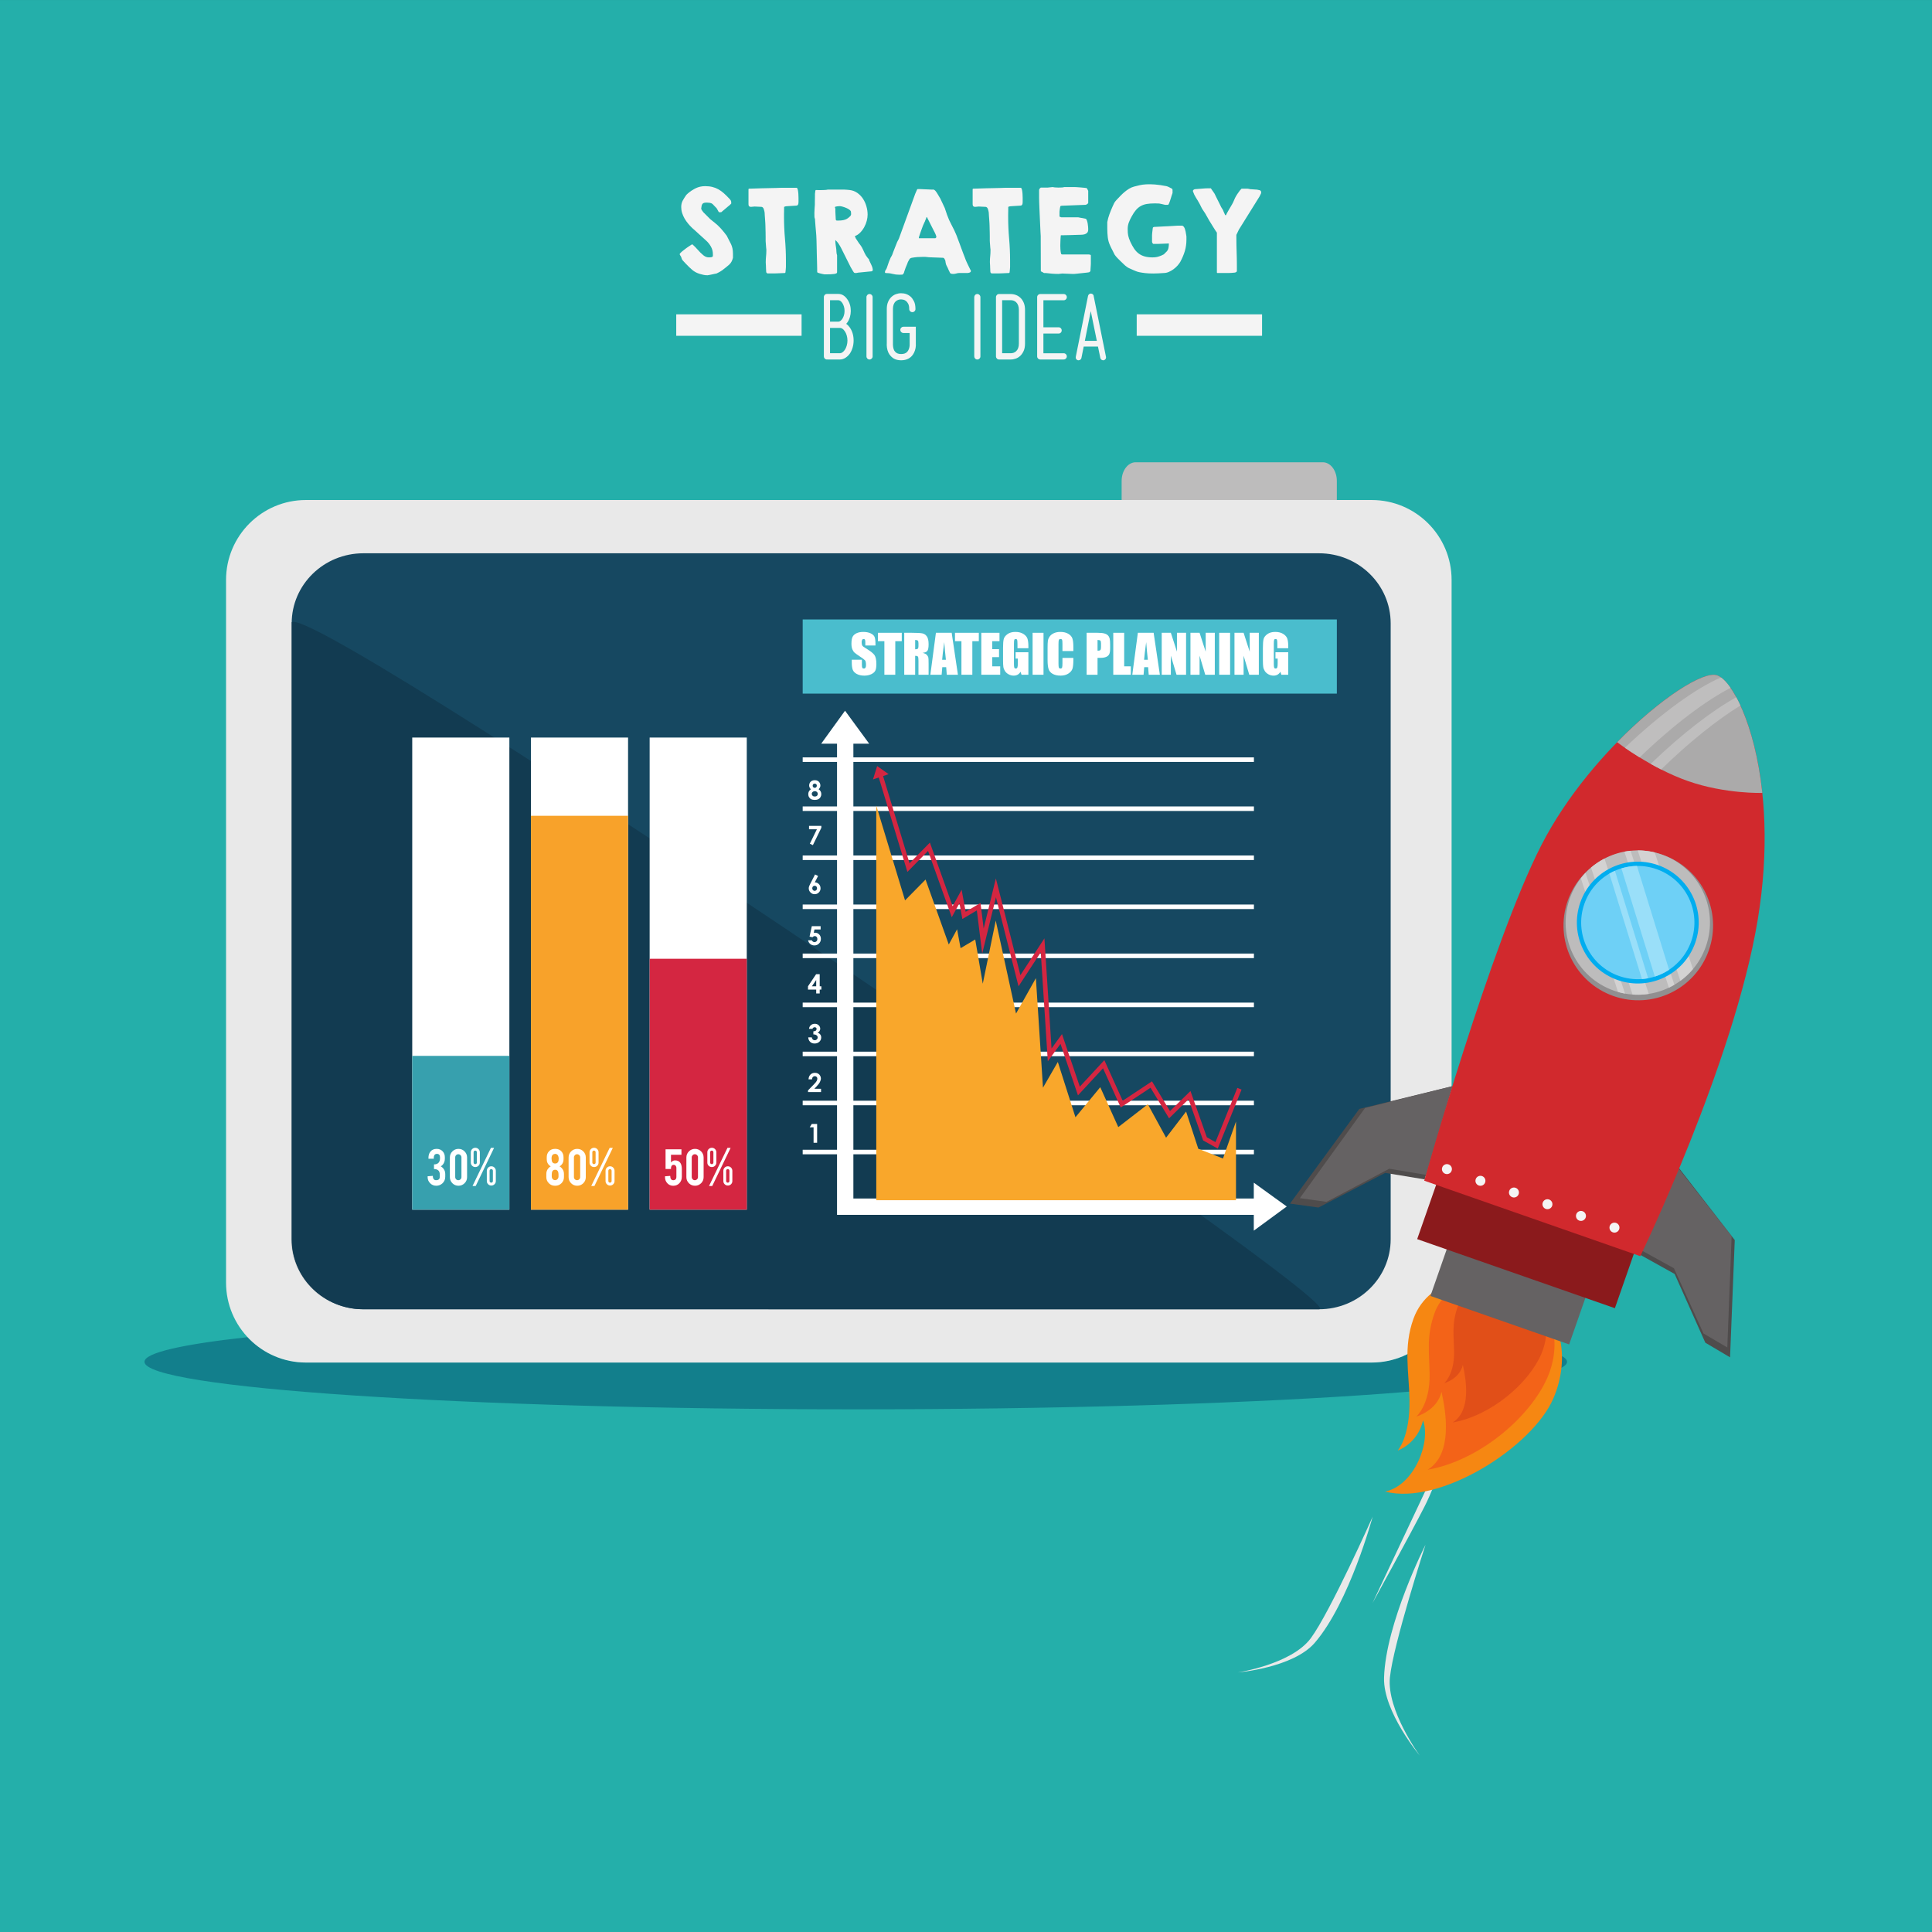 <?xml version="1.0" encoding="UTF-8" standalone="no"?>
<svg
   xmlns:dc="http://purl.org/dc/elements/1.1/"
   xmlns:cc="http://creativecommons.org/ns#"
   xmlns:rdf="http://www.w3.org/1999/02/22-rdf-syntax-ns#"
   xmlns:svg="http://www.w3.org/2000/svg"
   xmlns="http://www.w3.org/2000/svg"
   viewBox="0 0 531.5 531.5"
   height="531.5"
   width="531.5"
   xml:space="preserve"
   version="1.1"
   id="svg2"><rect x="0" y="0" width="531.5" height="531.5" fill="#333333" stroke="none"/><defs
     id="defs6" /><g
     transform="matrix(1.25,0,0,-1.25,0,531.5)"
     id="g10"><g
       transform="scale(0.1,0.1)"
       id="g12"><path
         id="path14"
         style="fill:#24afaa;fill-opacity:1;fill-rule:nonzero;stroke:none"
         d="m 0,0 4251.97,0 0,4251.96 L 0,4251.96 0,0 Z" /><path
         id="path16"
         style="fill:#127f8c;fill-opacity:1;fill-rule:nonzero;stroke:none"
         d="m 1883.37,1150.31 c -864.55,0 -1565.401,46.82 -1565.401,104.57 0,19.86 82.898,38.43 226.851,54.25 32.11,-34.38 77.844,-55.86 128.59,-55.86 l 2345.41,0 c 54.06,0 102.41,24.37 134.68,62.74 185.82,-17.19 295.28,-38.3 295.28,-61.13 0,-57.75 -700.86,-104.57 -1565.41,-104.57" /><path
         id="path18"
         style="fill:#bdbcbc;fill-opacity:1;fill-rule:nonzero;stroke:none"
         d="m 2468.53,2832.6 c 0,-22.68 13.86,-41.05 30.89,-41.05 l 411.83,0 c 17.07,0 30.9,18.37 30.9,41.05 l 0,360.97 c 0,22.68 -13.83,41.05 -30.9,41.05 l -411.83,0 c -17.03,0 -30.89,-18.37 -30.89,-41.05 l 0,-360.97" /><path
         id="path20"
         style="fill:#e9e9e9;fill-opacity:1;fill-rule:nonzero;stroke:none"
         d="m 497.488,1429.17 c 0,-97.16 78.774,-175.9 175.922,-175.9 l 2345.41,0 c 97.15,0 175.9,78.74 175.9,175.9 l 0,1546.5 c 0,97.14 -78.75,175.9 -175.9,175.9 l -2345.41,0 c -97.148,0 -175.922,-78.76 -175.922,-175.9 l 0,-1546.5" /><path
         id="path22"
         style="fill:#164861;fill-opacity:1;fill-rule:nonzero;stroke:none"
         d="m 641.945,1524.7 c 0,-85.15 70.645,-154.18 157.731,-154.18 l 2103.264,0 c 87.09,0 157.69,69.03 157.69,154.18 l 0,1355.43 c 0,85.15 -70.6,154.19 -157.69,154.19 l -2103.264,0 c -87.086,0 -157.731,-69.04 -157.731,-154.19 l 0,-1355.43" /><path
         id="path24"
         style="fill:#c2c1c1;fill-opacity:1;fill-rule:nonzero;stroke:none"
         d="m 787.934,1370.94 c -82.153,5.37 -147.067,72.2 -147.067,153.84 l 0,1355.43 c 0,1.07 0.371,1.87 1.098,2.42 -0.016,-0.83 -0.02,-1.67 -0.02,-2.5 l 0,-1355.43 c 0,-81.29 64.379,-147.89 145.989,-153.76" /><path
         id="path26"
         style="fill:#123b51;fill-opacity:1;fill-rule:nonzero;stroke:none"
         d="m 2902.94,1370.52 0,0 -2104.327,0.07 c -3.59,0 -7.148,0.12 -10.679,0.35 -81.61,5.87 -145.989,72.47 -145.989,153.76 l 0,1355.43 c 0,0.83 0.004,1.67 0.02,2.5 0.781,0.58 1.98,0.87 3.582,0.87 115.836,0 2342.243,-1512.98 2257.393,-1512.98 l 0,0" /><path
         id="path28"
         style="fill:#ffffff;fill-opacity:1;fill-rule:nonzero;stroke:none"
         d="m 907.273,1589.77 213.758,0 0,1039.01 -213.758,0 0,-1039.01 z" /><path
         id="path30"
         style="fill:#37a0ae;fill-opacity:1;fill-rule:nonzero;stroke:none"
         d="m 907.273,1589.77 213.758,0 0,338.43 -213.758,0 0,-338.43 z" /><path
         id="path32"
         style="fill:#ffffff;fill-opacity:1;fill-rule:nonzero;stroke:none"
         d="m 1168.53,1589.77 213.738,0 0,1039.01 -213.738,0 0,-1039.01 z" /><path
         id="path34"
         style="fill:#f8a22a;fill-opacity:1;fill-rule:nonzero;stroke:none"
         d="m 1168.53,1589.77 213.738,0 0,866.832 -213.738,0 0,-866.832 z" /><path
         id="path36"
         style="fill:#ffffff;fill-opacity:1;fill-rule:nonzero;stroke:none"
         d="m 1429.76,1589.77 213.75,0 0,1039.01 -213.75,0 0,-1039.01 z" /><path
         id="path38"
         style="fill:#d42641;fill-opacity:1;fill-rule:nonzero;stroke:none"
         d="m 1429.76,1589.77 213.75,0 0,552.18 -213.75,0 0,-552.18 z" /><path
         id="path40"
         style="fill:#ffffff;fill-opacity:1;fill-rule:nonzero;stroke:none"
         d="m 959.727,1654.59 c 5.5,0 8.211,2.55 8.211,7.64 l 0,4.69 c 0,8.13 -4.278,12.19 -12.801,12.19 l 0,10.23 c 4.621,0 8,1.32 10.215,3.85 2.019,2.31 3.027,5.59 3.027,9.73 l 0,1.83 c 0,5.18 -2.293,7.77 -6.824,7.77 -2.539,0 -4.414,-0.94 -5.571,-2.89 -0.894,-1.44 -1.328,-3.35 -1.328,-5.72 l 0,-2.07 -11.695,0 0,1.83 c 0,5.66 1.414,10.25 4.285,13.78 3.234,4.07 7.805,6.09 13.723,6.09 5.601,0 10.094,-1.9 13.496,-5.71 3.023,-3.37 4.551,-7.66 4.551,-12.75 l 0,-3.37 c 0,-4.94 -1.496,-9.2 -4.414,-12.76 -1.289,-1.51 -2.766,-2.83 -4.473,-3.88 3.531,-1.99 6.297,-4.99 8.223,-9.03 1.035,-2.08 1.558,-4.59 1.558,-7.55 l 0,-6.23 c 0,-5.87 -2.051,-10.66 -6.043,-14.44 -3.84,-3.63 -8.445,-5.43 -13.855,-5.43 -5.239,0 -9.707,1.84 -13.391,5.59 -3.66,3.66 -5.516,8.12 -5.516,13.33 l 0,1.93 11.383,0.9 0.254,-2.79 c 0.18,-1.96 0.863,-3.61 2.129,-4.88 1.25,-1.26 2.863,-1.88 4.856,-1.88" /><path
         id="path42"
         style="fill:#ffffff;fill-opacity:1;fill-rule:nonzero;stroke:none"
         d="m 1015.57,1704.82 c 0,1.9 -0.68,3.51 -2.03,4.88 -1.34,1.32 -2.99,2.02 -4.87,2.02 -1.92,0 -3.53,-0.7 -4.85,-2.02 -1.33,-1.37 -1.97,-2.98 -1.97,-4.88 l 0,-43.31 c 0,-1.93 0.64,-3.54 1.97,-4.9 1.32,-1.33 2.93,-2.02 4.85,-2.02 1.88,0 3.53,0.69 4.87,2.02 1.35,1.36 2.03,2.97 2.03,4.9 l 0,43.31 z m 12.39,-43.51 c 0,-5.3 -1.86,-9.75 -5.57,-13.42 -3.7,-3.66 -8.14,-5.5 -13.35,-5.5 -5.26,0 -9.731,1.84 -13.415,5.52 -3.684,3.7 -5.559,8.17 -5.559,13.4 l 0,43.25 c 0,5.27 1.875,9.75 5.559,13.45 3.75,3.7 8.195,5.53 13.415,5.53 5.25,0 9.76,-1.85 13.41,-5.56 3.69,-3.73 5.51,-8.18 5.51,-13.42 l 0,-43.25" /><path
         id="path44"
         style="fill:#ffffff;fill-opacity:1;fill-rule:nonzero;stroke:none"
         d="m 1084.77,1675.4 c 0,1 -0.35,1.85 -1.04,2.55 -0.71,0.7 -1.53,1.08 -2.57,1.08 -1.03,0 -1.87,-0.38 -2.56,-1.08 -0.73,-0.7 -1.07,-1.55 -1.07,-2.55 l 0,-22.63 c 0,-1.01 0.34,-1.86 1.07,-2.6 0.69,-0.67 1.53,-1.03 2.56,-1.03 1.04,0 1.86,0.36 2.57,1.03 0.69,0.74 1.04,1.59 1.04,2.6 l 0,22.63 z m -3.44,9.79 c 2.76,0 5.09,-0.94 6.99,-2.92 1.94,-1.97 2.9,-4.3 2.9,-7.01 l 0,-22.63 c 0,-2.75 -0.98,-5.05 -2.93,-6.95 -1.93,-1.9 -4.25,-2.87 -6.96,-2.87 -2.73,0 -5.09,0.97 -7,2.9 -1.94,1.89 -2.92,4.22 -2.92,6.92 l 0,22.63 c 0,2.76 0.98,5.11 2.92,7.02 1.91,1.97 4.27,2.91 7,2.91 z m -39.02,8.31 c 0,-1.02 0.36,-1.86 1.06,-2.59 0.69,-0.65 1.56,-1.02 2.56,-1.02 0.99,0 1.85,0.37 2.56,1.02 0.68,0.73 1.04,1.57 1.04,2.59 l 0,22.65 c 0,1 -0.36,1.86 -1.04,2.55 -0.71,0.68 -1.57,1.04 -2.56,1.04 -1,0 -1.87,-0.36 -2.56,-1.04 -0.7,-0.69 -1.06,-1.55 -1.06,-2.55 l 0,-22.65 z m 4.68,-51.62 -7.02,0 40.49,83.88 6.93,0 -40.4,-83.88 z m 9.06,51.47 c 0,-2.68 -0.98,-5.02 -2.95,-6.96 -1.95,-1.94 -4.32,-2.88 -6.98,-2.88 -2.75,0 -5.08,0.94 -7.01,2.88 -1.97,1.94 -2.91,4.28 -2.91,6.96 l 0,22.67 c 0,2.73 0.94,5.08 2.91,7.01 1.93,1.93 4.26,2.9 7.01,2.9 2.72,0 5.09,-0.97 7.02,-2.92 1.93,-1.96 2.91,-4.31 2.91,-6.99 l 0,-22.67" /><path
         id="path46"
         style="fill:#ffffff;fill-opacity:1;fill-rule:nonzero;stroke:none"
         d="m 1229.19,1666.93 c 0,4.72 -1.04,7.87 -3.22,9.47 -1,0.78 -2.41,1.18 -4.22,1.18 -3.13,0 -5.31,-1.4 -6.45,-4.07 -0.66,-1.64 -0.98,-3.82 -0.98,-6.58 l 0,-3.79 c 0,-2.63 0.75,-4.74 2.35,-6.34 1.39,-1.33 3.08,-2.06 5.08,-2.14 3.26,0.15 5.51,1.75 6.8,4.8 0.47,1.02 0.64,2.23 0.64,3.68 l 0,3.79 z m 0.41,34.85 c -0.1,5.44 -1.78,8.86 -5.12,10.24 -0.74,0.32 -1.68,0.5 -2.73,0.5 -2.09,0 -3.71,-0.56 -5.08,-1.67 -1.05,-0.95 -1.78,-2.12 -2.21,-3.61 -0.49,-1.43 -0.62,-3.25 -0.56,-5.46 0.14,-3.42 0.68,-5.88 1.68,-7.42 1.27,-1.99 3.3,-3.02 6.17,-3.02 2.87,0 4.99,1.07 6.27,3.22 1.1,1.8 1.66,4.22 1.58,7.22 z m 11.56,-40.47 c 0,-5.3 -1.83,-9.75 -5.53,-13.42 -3.71,-3.66 -8.2,-5.5 -13.43,-5.5 l -0.94,0 c -5.28,0 -9.73,1.84 -13.4,5.59 -3.65,3.66 -5.51,8.12 -5.51,13.33 l 0,7.18 c 0,4.86 1.61,9.12 4.89,12.72 1.38,1.56 2.99,2.86 4.8,3.86 -3.15,1.67 -5.67,4.38 -7.4,8.21 -0.9,2.01 -1.35,4.5 -1.35,7.49 l 0,4.31 c 0,5.12 1.5,9.39 4.57,12.75 3.37,3.81 7.85,5.71 13.4,5.71 l 0.94,0 c 5.62,0 10.11,-1.9 13.47,-5.71 3.03,-3.37 4.55,-7.66 4.55,-12.75 l 0,-4.31 c 0,-4.95 -1.44,-9.02 -4.42,-12.26 -1.29,-1.46 -2.76,-2.61 -4.34,-3.44 3.52,-1.99 6.28,-4.99 8.18,-9.03 1.03,-2.08 1.52,-4.59 1.52,-7.55 l 0,-7.18" /><path
         id="path48"
         style="fill:#ffffff;fill-opacity:1;fill-rule:nonzero;stroke:none"
         d="m 1276.88,1704.82 c 0,1.9 -0.7,3.51 -2.05,4.88 -1.34,1.32 -2.98,2.02 -4.89,2.02 -1.86,0 -3.49,-0.7 -4.81,-2.02 -1.31,-1.37 -2,-2.98 -2,-4.88 l 0,-43.31 c 0,-1.93 0.69,-3.54 2,-4.9 1.32,-1.33 2.95,-2.02 4.81,-2.02 1.91,0 3.55,0.69 4.89,2.02 1.35,1.36 2.05,2.97 2.05,4.9 l 0,43.31 z m 12.35,-43.51 c 0,-5.3 -1.84,-9.75 -5.55,-13.42 -3.72,-3.66 -8.16,-5.5 -13.31,-5.5 -5.3,0 -9.79,1.84 -13.45,5.52 -3.73,3.7 -5.54,8.17 -5.54,13.4 l 0,43.25 c 0,5.27 1.85,9.75 5.56,13.45 3.7,3.7 8.15,5.53 13.43,5.53 5.25,0 9.68,-1.85 13.37,-5.56 3.68,-3.73 5.49,-8.18 5.49,-13.42 l 0,-43.25" /><path
         id="path50"
         style="fill:#ffffff;fill-opacity:1;fill-rule:nonzero;stroke:none"
         d="m 1346.04,1675.4 c 0,1 -0.33,1.85 -1.01,2.55 -0.7,0.7 -1.56,1.08 -2.58,1.08 -1,0 -1.87,-0.38 -2.54,-1.08 -0.7,-0.7 -1.05,-1.55 -1.05,-2.55 l 0,-22.63 c 0,-1.01 0.35,-1.86 1.05,-2.6 0.67,-0.67 1.54,-1.03 2.54,-1.03 1.02,0 1.88,0.36 2.58,1.03 0.68,0.74 1.01,1.59 1.01,2.6 l 0,22.63 z m -3.39,9.79 c 2.7,0 5.06,-0.94 6.97,-2.92 1.89,-1.97 2.89,-4.3 2.89,-7.01 l 0,-22.63 c 0,-2.75 -1,-5.05 -2.89,-6.95 -1.95,-1.9 -4.31,-2.87 -6.97,-2.87 -2.74,0 -5.12,0.97 -7.01,2.9 -1.97,1.89 -2.92,4.22 -2.92,6.92 l 0,22.63 c 0,2.76 0.95,5.11 2.92,7.02 1.89,1.97 4.27,2.91 7.01,2.91 z m -39.04,8.31 c 0,-1.02 0.35,-1.86 1.07,-2.59 0.68,-0.65 1.52,-1.02 2.5,-1.02 1.05,0 1.93,0.37 2.6,1.02 0.71,0.73 1.07,1.57 1.07,2.59 l 0,22.65 c 0,1 -0.36,1.86 -1.07,2.55 -0.67,0.68 -1.55,1.04 -2.6,1.04 -0.98,0 -1.82,-0.36 -2.5,-1.04 -0.72,-0.69 -1.07,-1.55 -1.07,-2.55 l 0,-22.65 z m 4.65,-51.62 -7.01,0 40.51,83.88 6.94,0 -40.44,-83.88 z m 9.08,51.47 c 0,-2.68 -0.98,-5.02 -2.93,-6.96 -1.96,-1.94 -4.3,-2.88 -7,-2.88 -2.73,0 -5.08,0.94 -7.03,2.88 -1.94,1.94 -2.91,4.28 -2.91,6.96 l 0,22.67 c 0,2.73 0.97,5.08 2.91,7.01 1.95,1.93 4.3,2.9 7.03,2.9 2.73,0 5.08,-0.97 7.04,-2.92 1.91,-1.96 2.89,-4.31 2.89,-6.99 l 0,-22.67" /><path
         id="path52"
         style="fill:#ffffff;fill-opacity:1;fill-rule:nonzero;stroke:none"
         d="m 1476.73,1710.58 0,-17.03 c 1.17,1.7 2.85,3 5.01,3.93 1.12,0.45 2.45,0.71 3.99,0.71 5.24,0 9.11,-1.83 11.61,-5.54 2.14,-3.16 3.22,-7.6 3.22,-13.4 l 0,-17.08 c 0,-5.86 -1.84,-10.65 -5.56,-14.41 -3.53,-3.59 -8,-5.43 -13.43,-5.43 -5.2,0 -9.57,1.9 -12.99,5.67 -3.37,3.63 -5.01,8.08 -5.01,13.31 l 0,1.89 11.44,0.85 0.26,-2.7 c 0.29,-3.16 1.6,-5.27 3.88,-6.34 l 2.13,-0.48 c 4.88,0 7.32,2.54 7.32,7.64 l 0,19.4 c 0,2.36 -0.84,4.26 -2.56,5.79 -0.78,0.7 -1.9,1.06 -3.33,1.06 -2.12,0 -3.7,-0.82 -4.74,-2.45 -0.82,-1.45 -1.24,-2.95 -1.24,-4.59 l 0,-2.13 -11.97,0 0,43.34 34.98,0 0,-12.01 -23.01,0" /><path
         id="path54"
         style="fill:#ffffff;fill-opacity:1;fill-rule:nonzero;stroke:none"
         d="m 1536.14,1704.82 c 0,1.9 -0.7,3.51 -2.05,4.88 -1.35,1.32 -2.98,2.02 -4.86,2.02 -1.92,0 -3.55,-0.7 -4.85,-2.02 -1.3,-1.37 -1.99,-2.98 -1.99,-4.88 l 0,-43.31 c 0,-1.93 0.69,-3.54 1.99,-4.9 1.3,-1.33 2.93,-2.02 4.85,-2.02 1.88,0 3.51,0.69 4.86,2.02 1.35,1.36 2.05,2.97 2.05,4.9 l 0,43.31 z m 12.4,-43.51 c 0,-5.3 -1.88,-9.75 -5.58,-13.42 -3.73,-3.66 -8.19,-5.5 -13.36,-5.5 -5.25,0 -9.76,1.84 -13.43,5.52 -3.68,3.7 -5.57,8.17 -5.57,13.4 l 0,43.25 c 0,5.27 1.89,9.75 5.57,13.45 3.72,3.7 8.21,5.53 13.43,5.53 5.27,0 9.73,-1.85 13.44,-5.56 3.65,-3.73 5.5,-8.18 5.5,-13.42 l 0,-43.25" /><path
         id="path56"
         style="fill:#ffffff;fill-opacity:1;fill-rule:nonzero;stroke:none"
         d="m 1605.33,1675.4 c 0,1 -0.38,1.85 -1.05,2.55 -0.73,0.7 -1.57,1.08 -2.6,1.08 -0.99,0 -1.85,-0.38 -2.55,-1.08 -0.69,-0.7 -1.03,-1.55 -1.03,-2.55 l 0,-22.63 c 0,-1.01 0.34,-1.86 1.03,-2.6 0.7,-0.67 1.56,-1.03 2.55,-1.03 1.03,0 1.87,0.36 2.6,1.03 0.67,0.74 1.05,1.59 1.05,2.6 l 0,22.63 z m -3.43,9.79 c 2.74,0 5.06,-0.94 7.02,-2.92 1.88,-1.97 2.85,-4.3 2.85,-7.01 l 0,-22.63 c 0,-2.75 -0.97,-5.05 -2.9,-6.95 -1.95,-1.9 -4.25,-2.87 -6.97,-2.87 -2.77,0 -5.07,0.97 -7.02,2.9 -1.94,1.89 -2.9,4.22 -2.9,6.92 l 0,22.63 c 0,2.76 0.96,5.11 2.9,7.02 1.95,1.97 4.25,2.91 7.02,2.91 z m -39.01,8.31 c 0,-1.02 0.34,-1.86 1.01,-2.59 0.7,-0.65 1.56,-1.02 2.58,-1.02 0.99,0 1.87,0.37 2.55,1.02 0.7,0.73 1.06,1.57 1.06,2.59 l 0,22.65 c 0,1 -0.36,1.86 -1.06,2.55 -0.68,0.68 -1.56,1.04 -2.55,1.04 -1.02,0 -1.88,-0.36 -2.58,-1.04 -0.67,-0.69 -1.01,-1.55 -1.01,-2.55 l 0,-22.65 z m 4.66,-51.62 -7.05,0 40.55,83.88 6.93,0 -40.43,-83.88 z m 9.02,51.47 c 0,-2.68 -0.95,-5.02 -2.91,-6.96 -1.97,-1.94 -4.3,-2.88 -7.01,-2.88 -2.7,0 -5.06,0.94 -7.03,2.88 -1.94,1.94 -2.89,4.28 -2.89,6.96 l 0,22.67 c 0,2.73 0.95,5.08 2.89,7.01 1.97,1.93 4.33,2.9 7.03,2.9 2.76,0 5.1,-0.97 7.04,-2.92 1.93,-1.96 2.88,-4.31 2.88,-6.99 l 0,-22.67" /><path
         id="path58"
         style="fill:#4abdcd;fill-opacity:1;fill-rule:nonzero;stroke:none"
         d="m 1766.57,2725.47 1175.58,0 0,163.223 -1175.58,0 0,-163.223 z" /><path
         id="path60"
         style="fill:#ffffff;fill-opacity:1;fill-rule:nonzero;stroke:none"
         d="m 1766.57,1711.59 993.09,0 0,10 -993.09,0 0,-10 z" /><path
         id="path62"
         style="fill:#ffffff;fill-opacity:1;fill-rule:nonzero;stroke:none"
         d="m 1766.57,1819.52 993.09,0 0,10 -993.09,0 0,-10 z" /><path
         id="path64"
         style="fill:#ffffff;fill-opacity:1;fill-rule:nonzero;stroke:none"
         d="m 1766.57,1927.46 993.09,0 0,10 -993.09,0 0,-10 z" /><path
         id="path66"
         style="fill:#ffffff;fill-opacity:1;fill-rule:nonzero;stroke:none"
         d="m 1766.57,2035.42 993.09,0 0,10 -993.09,0 0,-10 z" /><path
         id="path68"
         style="fill:#ffffff;fill-opacity:1;fill-rule:nonzero;stroke:none"
         d="m 1766.57,2143.36 993.09,0 0,10 -993.09,0 0,-10 z" /><path
         id="path70"
         style="fill:#ffffff;fill-opacity:1;fill-rule:nonzero;stroke:none"
         d="m 1766.57,2251.3 993.09,0 0,10 -993.09,0 0,-10 z" /><path
         id="path72"
         style="fill:#ffffff;fill-opacity:1;fill-rule:nonzero;stroke:none"
         d="m 1766.57,2359.24 993.09,0 0,10 -993.09,0 0,-10 z" /><path
         id="path74"
         style="fill:#ffffff;fill-opacity:1;fill-rule:nonzero;stroke:none"
         d="m 1766.57,2467.18 993.09,0 0,10 -993.09,0 0,-10 z" /><path
         id="path76"
         style="fill:#ffffff;fill-opacity:1;fill-rule:nonzero;stroke:none"
         d="m 1766.57,2575.14 993.09,0 0,10 -993.09,0 0,-10 z" /><path
         id="path78"
         style="fill:#ffffff;fill-opacity:1;fill-rule:nonzero;stroke:none"
         d="m 2831.91,1596.69 -72.53,52.44 0,-34.81 -881.25,0 0,1000.99 34.77,0 -53.12,72.51 -52.43,-72.51 34.79,0 0,-1036.95 917.24,0 0,-34.79 72.53,53.12" /><path
         id="path80"
         style="fill:#d42641;fill-opacity:1;fill-rule:nonzero;stroke:none"
         d="m 1955.73,2548.21 -25.26,17.82 -9.15,-29.39 34.41,11.57" /><path
         id="path82"
         style="fill:#f9a72b;fill-opacity:1;fill-rule:nonzero;stroke:none"
         d="m 2720.21,1610.53 -791.7,0 0,868.65 63.32,-208.76 45.15,45.83 51.11,-142.96 18.31,33.56 7.65,-41.62 32.27,19.12 16.61,-97.3 28.54,138.89 44.64,-204.58 43.7,77.94 15.61,-241.11 32.68,56.65 38.77,-121.71 54.6,66.15 39.67,-87.81 65.05,50.28 40.14,-73.62 44.04,57.51 26.83,-81.85 54.38,-21.47 28.63,81.44 0,-173.23" /><path
         id="path84"
         style="fill:#d42641;fill-opacity:1;fill-rule:nonzero;stroke:none"
         d="m 1931.28,2549.89 65.75,-216.81 45.44,46.14 52.19,-145.92 16.94,30.97 6.37,-34.85 31.88,18.9 11.82,-95.15 30.24,124.2 49.7,-196.11 48.93,74.91 15.5,-239.97 27.94,38.44 38.42,-113.3 55.17,59.56 38.98,-86.26 65.58,43.44 40.77,-67.35 42.92,42.04 32.03,-90.64 32.2,-17.97 52.37,129.89 -9.27,3.73 -48.12,-119.37 -19,10.61 -36.02,101.86 -45.08,-44.17 -39.64,65.46 -64.46,-42.71 -40.36,89.31 -54,-58.3 -39.23,115.68 -23,-31.67 -15.67,242.32 -52.86,-80.98 -54,213 -26.83,-110.3 -6.99,56.2 -32.67,-19.38 -8.87,48.47 -19.77,-36.17 -50.06,139.95 -44.81,-45.51 -60.87,200.71 -9.56,-2.9" /><path
         id="path86"
         style="fill:#ffffff;fill-opacity:1;fill-rule:nonzero;stroke:none"
         d="m 1786.55,1778.34 11.8,0 0,-41.36 -7.81,0 0,33.95 -8.54,0 4.55,7.41" /><path
         id="path88"
         style="fill:#ffffff;fill-opacity:1;fill-rule:nonzero;stroke:none"
         d="m 1787.12,1876.54 -7.69,0 c 0.22,4.47 1.62,7.98 4.23,10.55 2.6,2.55 5.92,3.83 10,3.83 2.5,0 4.71,-0.53 6.62,-1.6 1.94,-1.05 3.47,-2.59 4.63,-4.59 1.17,-2 1.74,-4.02 1.74,-6.06 0,-2.48 -0.71,-5.13 -2.12,-7.94 -1.4,-2.83 -3.95,-6.18 -7.66,-10.04 l -4.63,-4.88 14.72,0 0,-7.28 -28.65,0 0,3.76 12.79,13.04 c 3.11,3.14 5.18,5.66 6.19,7.54 1.02,1.89 1.53,3.63 1.53,5.17 0,1.59 -0.53,2.91 -1.58,3.94 -1.08,1.05 -2.43,1.58 -4.11,1.58 -1.68,0 -3.08,-0.64 -4.21,-1.9 -1.13,-1.25 -1.72,-2.94 -1.8,-5.12" /><path
         id="path90"
         style="fill:#ffffff;fill-opacity:1;fill-rule:nonzero;stroke:none"
         d="m 1788.04,1987.62 -7.57,0 c 0.38,3.04 1.46,5.5 3.27,7.34 2.52,2.6 5.68,3.89 9.48,3.89 3.41,0 6.25,-1.08 8.53,-3.22 2.31,-2.16 3.44,-4.73 3.44,-7.7 0,-1.82 -0.49,-3.49 -1.51,-5.02 -0.97,-1.51 -2.44,-2.74 -4.35,-3.67 2.5,-0.78 4.45,-2.05 5.86,-3.92 1.42,-1.88 2.14,-4.06 2.14,-6.59 0,-3.73 -1.37,-6.87 -4.09,-9.44 -2.76,-2.57 -6.22,-3.88 -10.45,-3.88 -4.01,0 -7.3,1.23 -9.8,3.65 -2.55,2.43 -3.92,5.73 -4.21,9.92 l 7.81,0 c 0.33,-2.14 1.08,-3.72 2.24,-4.77 1.12,-1.04 2.59,-1.57 4.37,-1.57 1.83,0 3.33,0.6 4.55,1.8 1.22,1.17 1.84,2.61 1.84,4.32 0,1.85 -0.83,3.46 -2.45,4.74 -1.66,1.29 -4.01,1.96 -7.06,1.99 l 0,6.76 c 1.86,0.13 3.3,0.43 4.23,0.86 0.91,0.45 1.68,1.09 2.16,1.83 l 0.77,2.45 c 0,1.13 -0.37,2.06 -1.18,2.8 -0.77,0.73 -1.83,1.09 -3.08,1.09 -1.12,0 -2.16,-0.33 -3.1,-1.02 -0.91,-0.68 -1.51,-1.57 -1.84,-2.64" /><path
         id="path92"
         style="fill:#ffffff;fill-opacity:1;fill-rule:nonzero;stroke:none"
         d="m 1796.32,2081.37 0,13.87 -9.46,-13.87 9.46,0 z m -0.16,26.63 7.86,0 0,-26.63 3.67,0 0,-7.27 -3.67,0 0,-8.5 -7.7,0 0,8.5 -18.05,0 0,7.27 17.89,26.63" /><path
         id="path94"
         style="fill:#ffffff;fill-opacity:1;fill-rule:nonzero;stroke:none"
         d="m 1786.69,2213.7 19.39,0 0,-7.28 -13.53,0 -1.66,-7.51 1.4,0.29 1.27,0.08 c 3.75,0 6.85,-1.25 9.32,-3.81 2.52,-2.56 3.77,-5.83 3.77,-9.83 0,-4.02 -1.41,-7.43 -4.15,-10.18 -2.72,-2.78 -6.05,-4.18 -10.01,-4.18 -3.52,0 -6.54,1.01 -9.08,3.02 -2.52,2.02 -4.19,4.75 -4.96,8.26 l 8.24,0 c 0.63,-1.31 1.48,-2.28 2.52,-2.94 1.05,-0.67 2.21,-1.01 3.46,-1.01 1.71,0 3.22,0.63 4.45,1.89 1.2,1.25 1.82,2.87 1.82,4.82 0,1.91 -0.57,3.51 -1.7,4.72 -1.16,1.23 -2.52,1.85 -4.13,1.85 l -2.55,-0.64 -2.45,-1.96 -6.42,1.43 5,22.98" /><path
         id="path96"
         style="fill:#ffffff;fill-opacity:1;fill-rule:nonzero;stroke:none"
         d="m 1792.82,2302.61 c -1.46,0 -2.71,-0.52 -3.71,-1.56 -0.96,-1.07 -1.48,-2.42 -1.48,-4.01 0,-1.57 0.52,-2.92 1.56,-4 1.03,-1.09 2.23,-1.64 3.63,-1.64 1.49,0 2.74,0.54 3.79,1.59 1.02,1.08 1.56,2.45 1.56,4.05 0,1.59 -0.5,2.94 -1.51,4.01 -1.03,1.04 -2.31,1.56 -3.84,1.56 z m 0.96,24.87 6.7,-3.36 -7.23,-14.06 c 3.54,0 6.49,-1.26 8.94,-3.74 2.46,-2.52 3.68,-5.66 3.68,-9.39 0,-3.59 -1.25,-6.63 -3.78,-9.14 -2.5,-2.49 -5.56,-3.75 -9.11,-3.75 -3.73,0 -6.84,1.28 -9.32,3.91 -2.48,2.58 -3.75,5.56 -3.75,8.91 0,1.27 0.2,2.56 0.59,3.85 0.39,1.3 1.29,3.3 2.65,5.96 l 10.63,20.81" /><path
         id="path98"
         style="fill:#ffffff;fill-opacity:1;fill-rule:nonzero;stroke:none"
         d="m 1780.54,2434.38 27.13,0 0,-4.13 -18.66,-38.27 -6.65,3.21 15.52,31.79 -17.34,0 0,7.4" /><path
         id="path100"
         style="fill:#ffffff;fill-opacity:1;fill-rule:nonzero;stroke:none"
         d="m 1792.98,2527.36 c -1.31,0 -2.35,-0.43 -3.21,-1.26 -0.81,-0.86 -1.25,-1.93 -1.25,-3.27 0,-1.32 0.45,-2.44 1.34,-3.34 0.87,-0.9 1.97,-1.34 3.25,-1.34 1.33,0 2.45,0.44 3.27,1.33 0.86,0.85 1.29,2 1.29,3.41 0,1.33 -0.43,2.4 -1.29,3.24 -0.86,0.83 -2,1.23 -3.4,1.23 z m 0.27,-16.58 c -1.87,0 -3.46,-0.56 -4.76,-1.72 -1.29,-1.15 -1.94,-2.53 -1.94,-4.13 0,-1.67 0.62,-3.08 1.84,-4.24 1.23,-1.14 2.81,-1.71 4.81,-1.71 1.99,0 3.61,0.53 4.78,1.62 1.18,1.05 1.8,2.47 1.8,4.18 0,1.69 -0.62,3.13 -1.84,4.28 -1.25,1.16 -2.81,1.72 -4.69,1.72 z m 8.44,4.22 c 1.86,-1.22 3.31,-2.76 4.35,-4.65 1.01,-1.87 1.51,-3.92 1.51,-6.11 0,-2.37 -0.59,-4.57 -1.78,-6.6 -1.18,-2.04 -2.79,-3.56 -4.77,-4.59 -2.03,-1.02 -4.58,-1.51 -7.71,-1.51 -3.34,0 -5.97,0.49 -7.95,1.45 -1.97,1 -3.53,2.49 -4.71,4.51 -1.2,1.98 -1.77,4.23 -1.77,6.74 0,2.18 0.48,4.15 1.41,5.95 0.97,1.79 2.38,3.38 4.27,4.81 -1.27,1.26 -2.18,2.57 -2.77,3.98 -0.66,1.41 -0.99,2.92 -0.99,4.49 0,2.15 0.56,4.11 1.58,5.89 1.05,1.77 2.5,3.13 4.35,4.12 1.9,0.99 4.05,1.47 6.51,1.47 2.43,0 4.53,-0.48 6.4,-1.49 1.84,-0.98 3.26,-2.38 4.32,-4.22 1.06,-1.83 1.59,-3.77 1.59,-5.87 0,-1.49 -0.29,-2.87 -0.83,-4.12 -0.55,-1.27 -1.57,-2.7 -3.01,-4.25" /><path
         id="path102"
         style="fill:#ffffff;fill-opacity:1;fill-rule:nonzero;stroke:none"
         d="m 1926.74,2831.39 -22.3,0 0,6.84 c 0,3.19 -0.28,5.23 -0.86,6.1 -0.56,0.88 -1.51,1.32 -2.85,1.32 -1.44,0 -2.53,-0.59 -3.27,-1.78 -0.74,-1.17 -1.11,-2.96 -1.11,-5.36 0,-3.08 0.41,-5.4 1.25,-6.96 0.79,-1.56 3.05,-3.44 6.78,-5.64 10.69,-6.35 17.42,-11.55 20.19,-15.62 2.77,-4.07 4.16,-10.62 4.16,-19.67 0,-6.58 -0.76,-11.43 -2.3,-14.54 -1.55,-3.12 -4.52,-5.74 -8.93,-7.85 -4.41,-2.1 -9.54,-3.16 -15.39,-3.16 -6.43,0 -11.91,1.22 -16.46,3.65 -4.54,2.43 -7.52,5.53 -8.92,9.29 -1.41,3.77 -2.11,9.11 -2.11,16.03 l 0,6.04 22.29,0 0,-11.23 c 0,-3.46 0.32,-5.68 0.95,-6.68 0.63,-0.98 1.74,-1.47 3.33,-1.47 1.6,0 2.78,0.62 3.57,1.88 0.78,1.25 1.17,3.12 1.17,5.59 0,5.43 -0.74,8.99 -2.23,10.66 -1.52,1.67 -5.26,4.46 -11.23,8.38 -5.97,3.95 -9.92,6.83 -11.86,8.61 -1.94,1.79 -3.55,4.26 -4.82,7.41 -1.28,3.16 -1.91,7.19 -1.91,12.09 0,7.07 0.91,12.25 2.7,15.51 1.81,3.27 4.73,5.83 8.76,7.67 4.03,1.85 8.9,2.77 14.6,2.77 6.23,0 11.54,-1.01 15.94,-3.02 4.38,-2.02 7.29,-4.56 8.72,-7.62 1.43,-3.05 2.14,-8.25 2.14,-15.59 l 0,-3.65" /><path
         id="path104"
         style="fill:#ffffff;fill-opacity:1;fill-rule:nonzero;stroke:none"
         d="m 1984.62,2859.33 0,-18.47 -14.26,0 0,-73.85 -24,0 0,73.85 -14.2,0 0,18.47 52.46,0" /><path
         id="path106"
         style="fill:#ffffff;fill-opacity:1;fill-rule:nonzero;stroke:none"
         d="m 2014.1,2843.53 0,-20.53 c 2.7,0 4.59,0.38 5.68,1.12 1.08,0.74 1.62,3.14 1.62,7.21 l 0,5.08 c 0,2.92 -0.52,4.84 -1.57,5.76 -1.04,0.91 -2.95,1.36 -5.73,1.36 z m -24.01,15.8 17,0 c 11.33,0 18.99,-0.44 23.01,-1.31 4,-0.87 7.27,-3.11 9.8,-6.7 2.53,-3.59 3.79,-9.33 3.79,-17.19 0,-7.19 -0.89,-12.02 -2.67,-14.49 -1.79,-2.47 -5.31,-3.95 -10.55,-4.45 4.74,-1.17 7.94,-2.75 9.58,-4.73 1.63,-1.98 2.65,-3.79 3.05,-5.44 0.4,-1.66 0.59,-6.21 0.59,-13.66 l 0,-24.35 -22.29,0 0,30.68 c 0,4.94 -0.39,8 -1.17,9.18 -0.78,1.17 -2.83,1.76 -6.13,1.76 l 0,-41.62 -24.01,0 0,92.32" /><path
         id="path108"
         style="fill:#ffffff;fill-opacity:1;fill-rule:nonzero;stroke:none"
         d="m 2081.77,2799.97 c -1.21,10.46 -2.43,23.38 -3.65,38.77 -2.46,-17.67 -3.99,-30.6 -4.61,-38.77 l 8.26,0 z m 12.72,59.36 13.73,-92.32 -24.54,0 -1.28,16.59 -8.59,0 -1.45,-16.59 -24.81,0 12.24,92.32 34.7,0" /><path
         id="path110"
         style="fill:#ffffff;fill-opacity:1;fill-rule:nonzero;stroke:none"
         d="m 2154.21,2859.33 0,-18.47 -14.26,0 0,-73.85 -24,0 0,73.85 -14.2,0 0,18.47 52.46,0" /><path
         id="path112"
         style="fill:#ffffff;fill-opacity:1;fill-rule:nonzero;stroke:none"
         d="m 2159.68,2859.33 40.04,0 0,-18.47 -16.03,0 0,-17.51 15,0 0,-17.57 -15,0 0,-20.29 17.62,0 0,-18.48 -41.63,0 0,92.32" /><path
         id="path114"
         style="fill:#ffffff;fill-opacity:1;fill-rule:nonzero;stroke:none"
         d="m 2263.29,2825.34 -24,0 0,8.39 c 0,5.28 -0.23,8.59 -0.69,9.92 -0.46,1.33 -1.54,2 -3.25,2 -1.48,0 -2.49,-0.57 -3.03,-1.72 -0.52,-1.14 -0.79,-4.06 -0.79,-8.78 l 0,-44.3 c 0,-4.15 0.27,-6.88 0.79,-8.19 0.54,-1.31 1.61,-1.96 3.2,-1.96 1.75,0 2.94,0.74 3.56,2.22 0.64,1.48 0.95,4.37 0.95,8.66 l 0,10.96 -4.85,0 0,14.02 28.11,0 0,-49.55 -15.09,0 -2.21,6.62 c -1.64,-2.86 -3.7,-5 -6.2,-6.42 -2.49,-1.43 -5.42,-2.14 -8.81,-2.14 -4.04,0 -7.82,0.98 -11.33,2.93 -3.52,1.96 -6.19,4.39 -8.02,7.28 -1.83,2.89 -2.97,5.92 -3.43,9.09 -0.45,3.18 -0.68,7.94 -0.68,14.29 l 0,27.43 c 0,8.81 0.48,15.22 1.43,19.21 0.95,3.99 3.68,7.65 8.18,10.98 4.51,3.33 10.33,4.99 17.48,4.99 7.03,0 12.87,-1.45 17.51,-4.33 4.64,-2.9 7.66,-6.33 9.06,-10.3 1.41,-3.97 2.11,-9.74 2.11,-17.3 l 0,-4" /><path
         id="path116"
         style="fill:#ffffff;fill-opacity:1;fill-rule:nonzero;stroke:none"
         d="m 2272.58,2767.01 24.008,0 0,92.32 -24.008,0 0,-92.32 z" /><path
         id="path118"
         style="fill:#ffffff;fill-opacity:1;fill-rule:nonzero;stroke:none"
         d="m 2362.28,2819.13 -24.01,0 0,16.04 c 0,4.67 -0.25,7.58 -0.77,8.74 -0.51,1.16 -1.64,1.74 -3.39,1.74 -1.98,0 -3.23,-0.71 -3.77,-2.12 -0.53,-1.4 -0.79,-4.44 -0.79,-9.12 l 0,-42.88 c 0,-4.49 0.26,-7.41 0.79,-8.78 0.54,-1.37 1.74,-2.05 3.6,-2.05 1.78,0 2.95,0.68 3.5,2.05 0.56,1.37 0.83,4.6 0.83,9.66 l 0,11.61 24.01,0 0,-3.6 c 0,-9.56 -0.68,-16.33 -2.03,-20.33 -1.34,-4 -4.33,-7.5 -8.95,-10.51 -4.62,-3.01 -10.31,-4.51 -17.07,-4.51 -7.04,0 -12.83,1.27 -17.39,3.82 -4.57,2.55 -7.59,6.07 -9.08,10.58 -1.48,4.5 -2.22,11.28 -2.22,20.33 l 0,26.97 c 0,6.65 0.23,11.64 0.68,14.97 0.46,3.33 1.82,6.53 4.08,9.6 2.27,3.09 5.4,5.51 9.41,7.28 4.01,1.76 8.62,2.65 13.83,2.65 7.08,0 12.91,-1.37 17.5,-4.1 4.6,-2.73 7.63,-6.14 9.08,-10.22 1.43,-4.09 2.16,-10.43 2.16,-19.05 l 0,-8.77" /><path
         id="path120"
         style="fill:#ffffff;fill-opacity:1;fill-rule:nonzero;stroke:none"
         d="m 2415.49,2843.53 0,-23.49 1.77,-0.06 c 2.2,0 3.73,0.54 4.59,1.63 0.85,1.08 1.28,3.33 1.28,6.76 l 0,7.58 c 0,3.15 -0.49,5.21 -1.49,6.16 -0.99,0.95 -3.04,1.42 -6.15,1.42 z m -24.02,15.8 24.18,0 c 6.55,0 11.58,-0.51 15.09,-1.54 3.52,-1.03 6.15,-2.51 7.92,-4.45 1.77,-1.94 2.97,-4.29 3.6,-7.04 0.63,-2.76 0.94,-7.03 0.94,-12.8 l 0,-8.04 c 0,-5.89 -0.61,-10.19 -1.82,-12.89 -1.22,-2.7 -3.45,-4.77 -6.7,-6.22 -3.25,-1.44 -7.5,-2.16 -12.75,-2.16 l -6.44,0 0,-37.18 -24.02,0 0,92.32" /><path
         id="path122"
         style="fill:#ffffff;fill-opacity:1;fill-rule:nonzero;stroke:none"
         d="m 2474.11,2859.33 0,-73.84 14.6,0 0,-18.48 -38.61,0 0,92.32 24.01,0" /><path
         id="path124"
         style="fill:#ffffff;fill-opacity:1;fill-rule:nonzero;stroke:none"
         d="m 2526.21,2799.97 c -1.21,10.46 -2.43,23.38 -3.65,38.77 -2.45,-17.67 -3.99,-30.6 -4.61,-38.77 l 8.26,0 z m 12.73,59.36 13.73,-92.32 -24.54,0 -1.28,16.59 -8.6,0 -1.44,-16.59 -24.82,0 12.25,92.32 34.7,0" /><path
         id="path126"
         style="fill:#ffffff;fill-opacity:1;fill-rule:nonzero;stroke:none"
         d="m 2610.34,2859.33 0,-92.32 -21.03,0 -12.49,41.97 0,-41.97 -20.08,0 0,92.32 20.08,0 13.45,-41.57 0,41.57 20.07,0" /><path
         id="path128"
         style="fill:#ffffff;fill-opacity:1;fill-rule:nonzero;stroke:none"
         d="m 2673.58,2859.33 0,-92.32 -21.03,0 -12.49,41.97 0,-41.97 -20.08,0 0,92.32 20.08,0 13.46,-41.57 0,41.57 20.06,0" /><path
         id="path130"
         style="fill:#ffffff;fill-opacity:1;fill-rule:nonzero;stroke:none"
         d="m 2683.22,2767.01 24.02,0 0,92.32 -24.02,0 0,-92.32 z" /><path
         id="path132"
         style="fill:#ffffff;fill-opacity:1;fill-rule:nonzero;stroke:none"
         d="m 2770.47,2859.33 0,-92.32 -21.04,0 -12.49,41.97 0,-41.97 -20.07,0 0,92.32 20.07,0 13.46,-41.57 0,41.57 20.07,0" /><path
         id="path134"
         style="fill:#ffffff;fill-opacity:1;fill-rule:nonzero;stroke:none"
         d="m 2835.2,2825.34 -24.01,0 0,8.39 c 0,5.28 -0.22,8.59 -0.68,9.92 -0.46,1.33 -1.55,2 -3.25,2 -1.49,0 -2.49,-0.57 -3.03,-1.72 -0.53,-1.14 -0.79,-4.06 -0.79,-8.78 l 0,-44.3 c 0,-4.15 0.26,-6.88 0.79,-8.19 0.54,-1.31 1.6,-1.96 3.19,-1.96 1.75,0 2.94,0.74 3.57,2.22 0.63,1.48 0.94,4.37 0.94,8.66 l 0,10.96 -4.85,0 0,14.02 28.12,0 0,-49.55 -15.09,0 -2.22,6.62 c -1.64,-2.86 -3.7,-5 -6.19,-6.42 -2.49,-1.43 -5.43,-2.14 -8.82,-2.14 -4.03,0 -7.81,0.98 -11.33,2.93 -3.51,1.96 -6.19,4.39 -8.01,7.28 -1.83,2.89 -2.97,5.92 -3.43,9.09 -0.45,3.18 -0.69,7.94 -0.69,14.29 l 0,27.43 c 0,8.81 0.48,15.22 1.43,19.21 0.96,3.99 3.68,7.65 8.18,10.98 4.51,3.33 10.34,4.99 17.48,4.99 7.03,0 12.87,-1.45 17.51,-4.33 4.64,-2.9 7.66,-6.33 9.07,-10.3 1.4,-3.97 2.11,-9.74 2.11,-17.3 l 0,-4" /><path
         id="path140"
         style="fill:#e9e9e9;fill-opacity:1;fill-rule:nonzero;stroke:none"
         d="m 3124.74,388.18 c 0,0 -73.09,99.441 -65.78,172.09 7.32,72.66 78.33,292 78.33,292 0,0 -87.81,-173.129 -91.24,-292.801 -2.14,-74.77 78.69,-171.289 78.69,-171.289" /><path
         id="path142"
         style="fill:#e9e9e9;fill-opacity:1;fill-rule:nonzero;stroke:none"
         d="m 2724.25,571.281 c 0,0 118.01,17.739 160.6,75.278 42.62,57.562 136.1,267.32 136.1,267.32 0,0 -50.99,-188.891 -127.35,-277.359 -47.71,-55.29 -169.35,-65.239 -169.35,-65.239" /><path
         id="path144"
         style="fill:#e9e9e9;fill-opacity:1;fill-rule:nonzero;stroke:none"
         d="m 3184.44,1071.39 c 0,0 -19.12,-75.769 -49.36,-135.179 -30.26,-59.402 -114.61,-212.66 -114.61,-212.66" /><path
         id="path146"
         style="fill:#f68712;fill-opacity:1;fill-rule:nonzero;stroke:none"
         d="m 3418.53,1174.02 c -46.41,-107.24 -248.91,-236.008 -370.18,-204.739 64,13.301 101.29,108.689 83.57,156.699 -12.13,-51.8 -56.05,-66.54 -56.05,-66.54 0,0 27.36,28.44 26.19,111.19 -0.9,61.22 -14.06,116.51 8.91,179.47 33.46,91.97 156.89,114.37 241.83,65.74 84.92,-48.61 104.57,-152 65.73,-241.82" /><path
         id="path148"
         style="fill:#f36318;fill-opacity:1;fill-rule:nonzero;stroke:none"
         d="m 3405.75,1220.63 c -37.4,-86.57 -149.16,-183.17 -263.83,-203.26 56.06,34.24 40.45,127.49 30.58,171.38 -9.78,-41.81 -55.38,-54.29 -55.38,-54.29 0,0 30.17,25.93 29.23,92.7 -0.72,49.46 -7.41,84.81 11.11,135.67 27.02,74.23 126.68,92.31 195.28,53.05 68.56,-39.26 84.4,-122.71 53.01,-195.25" /><path
         id="path150"
         style="fill:#e14f18;fill-opacity:1;fill-rule:nonzero;stroke:none"
         d="m 3391.92,1271.54 c -27.67,-63.96 -110.25,-135.38 -195.04,-150.22 41.46,25.32 29.93,94.25 22.62,126.68 -7.23,-30.92 -40.95,-40.11 -40.95,-40.11 0,0 22.33,19.12 21.63,68.53 -0.54,36.54 -5.48,62.66 8.21,100.26 19.96,54.87 93.61,68.22 144.33,39.21 50.66,-29.01 62.4,-90.72 39.2,-144.35" /><path
         id="path152"
         style="fill:#656263;fill-opacity:1;fill-rule:nonzero;stroke:none"
         d="m 3453.39,1293.17 -305.27,106.66 48.67,139.36 305.3,-106.68 -48.7,-139.34" /><path
         id="path154"
         style="fill:#4f4c4c;fill-opacity:1;fill-rule:nonzero;stroke:none"
         d="m 3135.47,1656.34 -86.81,14.35 -146.95,-76.28 -62.7,8.65 152.63,208.4 204.87,50.03 -61.04,-205.15" /><path
         id="path156"
         style="fill:#4f4c4c;fill-opacity:1;fill-rule:nonzero;stroke:none"
         d="m 3608.75,1491 76.87,-42.82 67.5,-151.2 54.43,-32.24 10.35,258.1 -129.16,166.7 -79.99,-198.54" /><path
         id="path158"
         style="fill:#656263;fill-opacity:1;fill-rule:nonzero;stroke:none"
         d="m 3138.88,1666.29 -81.41,13.54 -137.96,-72.85 -58.77,8.1 143.53,198.49 192.24,47.92 -57.63,-195.2" /><path
         id="path160"
         style="fill:#656263;fill-opacity:1;fill-rule:nonzero;stroke:none"
         d="m 3610.19,1501.52 73.92,-40.76 65.06,-143.59 52.32,-30.72 9.53,244.97 -124.35,158.42 -76.48,-188.32" /><path
         id="path162"
         style="fill:#8b1a1c;fill-opacity:1;fill-rule:nonzero;stroke:none"
         d="m 3554.08,1372.89 -435.12,152.01 48.68,139.34 435.09,-152 -48.65,-139.35" /><path
         id="path164"
         style="fill:#d1292d;fill-opacity:1;fill-rule:nonzero;stroke:none"
         d="m 3610,1487.37 -475.52,166.14 c 0,0 146.88,522.99 258.26,739.37 111.39,216.36 337.9,389.74 386.25,372.86 48.34,-16.88 141.41,-225.35 89.3,-538.98 C 3816.16,1913.11 3610,1487.37 3610,1487.37" /><path
         id="path166"
         style="fill:#abaaaa;fill-opacity:1;fill-rule:nonzero;stroke:none"
         d="m 3878.54,2506.94 c -16.3,153.11 -67.67,247.67 -99.55,258.8 -29.41,10.25 -124.68,-49.84 -219.94,-147.18 0,0 74.01,-56.96 156.16,-85.65 82.12,-28.68 163.33,-25.97 163.33,-25.97" /><path
         id="path168"
         style="fill:#bfbebe;fill-opacity:1;fill-rule:nonzero;stroke:none"
         d="m 3655.89,2558.54 c 62.91,61.42 124.53,110.08 174.4,140.72 -3,6.52 -6.02,12.6 -9.11,18.19 -51.37,-28.38 -118.83,-79.62 -188.24,-146.66 7.33,-4.1 14.98,-8.21 22.95,-12.25" /><path
         id="path170"
         style="fill:#918f90;fill-opacity:1;fill-rule:nonzero;stroke:none"
         d="m 3760.95,2160.81 c -29.96,-85.78 -123.83,-131.04 -209.63,-101.07 -85.79,29.96 -131.06,123.85 -101.1,209.63 29.99,85.8 123.83,131.07 209.63,101.08 85.8,-29.99 131.08,-123.83 101.1,-209.64" /><path
         id="path172"
         style="fill:#bdbcbc;fill-opacity:1;fill-rule:nonzero;stroke:none"
         d="m 3754.42,2169.21 c -28.92,-82.78 -119.48,-126.47 -202.28,-97.54 -82.79,28.93 -126.49,119.48 -97.56,202.28 28.93,82.82 119.5,126.47 202.3,97.53 82.78,-28.91 126.47,-119.49 97.54,-202.27" /><path
         id="path174"
         style="fill:#d3d2d2;fill-opacity:1;fill-rule:nonzero;stroke:none"
         d="m 3604.29,2380.37 93.84,-287.05 c 10.16,7.41 19.49,16.08 27.72,25.82 l -84.08,256.8 c -12.48,3.04 -25.05,4.47 -37.48,4.43" /><path
         id="path176"
         style="fill:#d3d2d2;fill-opacity:1;fill-rule:nonzero;stroke:none"
         d="m 3588.58,2379.59 c -4.57,-0.48 -9.1,-1.16 -13.58,-2 l 97.94,-299.29 c 4.11,1.97 8.12,4.11 12.06,6.44 l -96.42,294.85" /><path
         id="path178"
         style="fill:#d3d2d2;fill-opacity:1;fill-rule:nonzero;stroke:none"
         d="m 3501.63,2342.56 91.33,-279.37 c 12.01,-0.89 24.01,-0.37 35.7,1.43 l -97.48,297.77 c -10.55,-5.48 -20.45,-12.13 -29.55,-19.83" /><path
         id="path180"
         style="fill:#d3d2d2;fill-opacity:1;fill-rule:nonzero;stroke:none"
         d="m 3479.15,2319.04 81.82,-250.14 c 5.09,-1.46 10.23,-2.65 15.36,-3.61 l -86.89,265.7 c -3.63,-3.79 -7.07,-7.78 -10.29,-11.95" /><path
         id="path182"
         style="fill:#00adef;fill-opacity:1;fill-rule:nonzero;stroke:none"
         d="m 3731.05,2177.38 c -24.41,-69.9 -100.85,-106.77 -170.75,-82.33 -69.9,24.39 -106.74,100.84 -82.34,170.73 24.42,69.91 100.87,106.76 170.75,82.34 69.9,-24.4 106.77,-100.86 82.34,-170.74" /><path
         id="path184"
         style="fill:#6ed0f6;fill-opacity:1;fill-rule:nonzero;stroke:none"
         d="m 3722.15,2180.49 c -22.71,-64.99 -93.76,-99.24 -158.74,-76.54 -64.98,22.69 -99.24,93.76 -76.54,158.72 22.71,64.99 93.77,99.27 158.73,76.56 64.98,-22.7 99.25,-93.77 76.55,-158.74" /><path
         id="path186"
         style="fill:#4dc6f4;fill-opacity:1;fill-rule:nonzero;stroke:none"
         d="m 3641.98,2102.72 0,0.01 c 6.68,2.11 13.16,4.78 19.39,7.97 -6.23,-3.2 -12.72,-5.87 -19.39,-7.98" /><path
         id="path188"
         style="fill:#9adff9;fill-opacity:1;fill-rule:nonzero;stroke:none"
         d="m 3641.98,2102.73 -73.58,238.09 c 11.02,3.36 22.55,5.21 34.29,5.4 l 70.62,-228.52 c -3.85,-2.56 -7.84,-4.9 -11.94,-7 -6.23,-3.19 -12.71,-5.86 -19.39,-7.97" /><path
         id="path190"
         style="fill:#9adff9;fill-opacity:1;fill-rule:nonzero;stroke:none"
         d="m 3613.64,2097.29 -71.7,232.03 c 3.97,2.3 8.07,4.39 12.23,6.22 l 73.09,-236.48 c -4.5,-0.83 -9.01,-1.42 -13.62,-1.77" /><path
         id="path192"
         style="fill:#f4f4f4;fill-opacity:1;fill-rule:nonzero;stroke:none"
         d="m 3194.79,1675.41 c -1.99,-5.76 -8.25,-8.77 -13.96,-6.74 -5.75,1.98 -8.77,8.23 -6.76,13.95 1.99,5.74 8.27,8.76 13.98,6.75 5.73,-1.99 8.75,-8.23 6.74,-13.96" /><path
         id="path194"
         style="fill:#f4f4f4;fill-opacity:1;fill-rule:nonzero;stroke:none"
         d="m 3268.54,1649.65 c -1.99,-5.74 -8.24,-8.77 -13.98,-6.76 -5.7,1.99 -8.75,8.25 -6.76,13.97 2.01,5.73 8.27,8.78 14.02,6.77 5.7,-2 8.73,-8.28 6.72,-13.98" /><path
         id="path196"
         style="fill:#f4f4f4;fill-opacity:1;fill-rule:nonzero;stroke:none"
         d="m 3342.29,1623.87 c -2.01,-5.72 -8.26,-8.76 -13.98,-6.74 -5.72,2 -8.76,8.26 -6.74,13.98 1.97,5.72 8.24,8.75 13.99,6.73 5.72,-1.98 8.75,-8.25 6.73,-13.97" /><path
         id="path198"
         style="fill:#f4f4f4;fill-opacity:1;fill-rule:nonzero;stroke:none"
         d="m 3416.03,1598.09 c -2,-5.71 -8.25,-8.71 -13.97,-6.73 -5.73,2 -8.77,8.27 -6.74,13.98 2.01,5.74 8.24,8.75 13.96,6.77 5.73,-2.01 8.76,-8.28 6.75,-14.02" /><path
         id="path200"
         style="fill:#f4f4f4;fill-opacity:1;fill-rule:nonzero;stroke:none"
         d="m 3489.79,1572.36 c -2.01,-5.74 -8.26,-8.76 -14,-6.78 -5.72,2.02 -8.71,8.28 -6.74,14 2,5.74 8.28,8.76 13.99,6.76 5.7,-1.99 8.77,-8.28 6.75,-13.98" /><path
         id="path202"
         style="fill:#f4f4f4;fill-opacity:1;fill-rule:nonzero;stroke:none"
         d="m 3563.53,1546.59 c -2,-5.74 -8.27,-8.75 -13.98,-6.76 -5.72,2.01 -8.74,8.25 -6.77,14 2.01,5.7 8.28,8.75 14.02,6.73 5.71,-1.97 8.74,-8.25 6.73,-13.97" /><path
         id="path204"
         style="fill:#bfbebe;fill-opacity:1;fill-rule:nonzero;stroke:none"
         d="m 3608.6,2585.09 c 74.87,72.29 147.44,126.22 200.04,152.96 -7.28,10.39 -14.39,18.12 -20.97,22.89 -51.66,-21.47 -129.95,-76.88 -211.64,-154.61 8.34,-5.78 19.45,-13.16 32.57,-21.24" /><path
         id="path206"
         style="fill:#f4f4f4;fill-opacity:1;fill-rule:nonzero;stroke:none"
         d="m 1496.12,3693.36 0.24,0.66 c 0.29,0.15 0.89,0.75 1.77,1.79 0.9,1.04 1.57,1.71 2.02,2.01 0.45,0.3 1.23,0.93 2.34,1.9 1.12,0.97 2.34,1.93 3.69,2.91 1.34,0.96 2.6,1.93 3.79,2.89 1.19,0.97 2.09,1.61 2.69,1.91 l 1.45,1 2.56,1.68 2.69,1.78 2,1.34 0.9,0.56 1.11,0.34 0.67,0 c 4.32,-3.88 8.3,-7.93 11.95,-12.17 3.65,-4.25 7.63,-8.16 11.95,-11.73 2.09,-1.64 4.05,-2.83 5.92,-3.57 1.85,-0.75 4.13,-1.12 6.81,-1.12 1.49,0 3.05,0.11 4.69,0.34 1.63,0.22 2.82,1 3.58,2.34 l 0,4.47 c 0,5.95 -1.43,11.46 -4.25,16.52 -2.83,5.06 -6.4,9.53 -10.72,13.4 -0.6,0.45 -1.68,1.41 -3.24,2.91 -1.56,1.48 -3.39,3.16 -5.47,5.02 -2.09,1.86 -4.32,3.87 -6.7,6.03 -2.38,2.15 -4.61,4.2 -6.69,6.14 -2.09,1.93 -3.91,3.57 -5.47,4.91 -1.58,1.34 -2.58,2.24 -3.03,2.68 -3.13,2.98 -6.13,6.22 -9.04,9.72 -2.9,3.49 -5.47,7.18 -7.7,11.05 -2.24,3.87 -4.02,7.93 -5.37,12.17 -1.33,4.24 -2,8.6 -2,13.06 0,5.51 1.11,10.27 3.35,14.3 2.22,4.02 4.91,8.26 8.03,12.73 l 1.46,1.22 1.44,1.45 c 5.51,4.77 11.39,8.68 17.65,11.73 6.25,3.05 13.18,4.58 20.77,4.58 5.95,0 11.27,-0.6 15.96,-1.79 4.7,-1.19 9.04,-2.9 13.07,-5.14 4.02,-2.23 7.93,-5.02 11.72,-8.37 3.8,-3.35 7.71,-7.19 11.73,-11.5 1.63,-1.64 2.86,-3.09 3.68,-4.36 0.82,-1.26 1.23,-2.94 1.23,-5.02 l 0,-2.01 c -0.15,-0.15 -0.71,-0.75 -1.67,-1.79 -0.97,-1.04 -1.75,-1.78 -2.35,-2.23 -0.75,-0.6 -1.98,-1.6 -3.68,-3.01 -1.72,-1.42 -3.51,-2.95 -5.37,-4.58 -1.86,-1.64 -3.67,-3.17 -5.47,-4.58 -1.78,-1.42 -2.97,-2.42 -3.57,-3.02 l -2.45,0 -1.91,-0.11 -1.22,1.01 -0.89,1.56 c -0.45,0.9 -0.98,1.82 -1.56,2.79 -0.61,0.97 -1.12,1.86 -1.56,2.68 l -0.9,1.45 -1.56,1.45 -2.47,2.57 -2.55,2.68 -1.91,2.01 c -1.64,1.34 -3.61,2.2 -5.92,2.57 -2.31,0.37 -4.43,0.56 -6.36,0.56 -2.68,0 -4.77,-0.19 -6.25,-0.56 -1.5,-0.37 -2.69,-1.08 -3.58,-2.12 -0.89,-1.05 -1.53,-2.38 -1.9,-4.02 -0.37,-1.64 -0.71,-3.65 -1,-6.03 l 0,-0.44 c 0,-1.05 0.63,-2.46 1.9,-4.25 1.27,-1.78 2.19,-3.05 2.79,-3.8 l 15.41,-15.41 1.56,-1.22 2.68,-2.13 2.58,-2.11 1.67,-1.24 c 5.49,-4.31 10.45,-8.92 14.85,-13.84 4.38,-4.91 8.67,-10.2 12.83,-15.85 1.8,-3.88 3.5,-7.26 5.14,-10.16 1.64,-2.91 3.08,-5.74 4.35,-8.49 1.27,-2.76 2.27,-5.81 3.02,-9.16 0.74,-3.34 1.11,-7.4 1.11,-12.17 l 0,-8.49 c -0.74,-2.97 -1.78,-5.76 -3.12,-8.37 -1.34,-2.61 -3.2,-4.95 -5.58,-7.03 -0.6,-0.45 -1.56,-1.27 -2.91,-2.46 -1.33,-1.19 -2.79,-2.38 -4.35,-3.57 -1.56,-1.19 -3.01,-2.31 -4.36,-3.35 -1.34,-1.04 -2.22,-1.79 -2.67,-2.23 -0.45,-0.31 -1.42,-0.93 -2.91,-1.9 -1.49,-0.97 -2.39,-1.53 -2.68,-1.68 -0.9,-0.6 -2.34,-1.38 -4.35,-2.34 -2.02,-0.97 -3.17,-1.53 -3.46,-1.68 -0.45,0 -1.53,-0.18 -3.24,-0.55 -1.71,-0.37 -3.58,-0.79 -5.59,-1.24 -2,-0.44 -3.98,-0.85 -5.92,-1.22 -1.93,-0.37 -3.42,-0.63 -4.45,-0.78 l -1.57,0 c -2.53,0 -5.14,0.3 -7.82,0.89 -2.68,0.6 -5.28,1.26 -7.82,2.01 -6.54,1.93 -12.13,4.88 -16.74,8.82 -4.63,3.94 -9.23,8.38 -13.84,13.29 -0.61,0.59 -1.35,1.38 -2.24,2.34 -0.89,0.97 -1.79,1.93 -2.69,2.91 -0.88,0.96 -1.7,1.86 -2.45,2.68 l -1.12,1.45 c -0.29,0.3 -0.66,1.23 -1.11,2.79 -0.45,1.56 -0.75,2.49 -0.89,2.79 -0.15,0.3 -0.6,1.11 -1.34,2.45 -0.75,1.35 -1.27,2.16 -1.56,2.47 l -0.24,0.66 0,1.57" /><path
         id="path208"
         style="fill:#f4f4f4;fill-opacity:1;fill-rule:nonzero;stroke:none"
         d="m 1685.27,3675.27 c 0,4.31 0.23,8.52 0.68,12.61 0.45,4.1 0.66,8.3 0.66,12.62 l 0,2.46 c -0.15,0.59 -0.29,1.82 -0.45,3.68 -0.13,1.86 -0.29,3.8 -0.44,5.81 -0.14,2.01 -0.3,3.91 -0.45,5.69 -0.14,1.79 -0.22,3.05 -0.22,3.8 l 0,2.9 c 0,1.34 0,3.46 0,6.37 0,2.9 -0.04,5.92 -0.11,9.04 -0.08,3.13 -0.15,6.03 -0.22,8.71 -0.08,2.68 -0.12,4.47 -0.12,5.36 0,1.04 -0.08,2.94 -0.22,5.7 -0.15,2.75 -0.33,5.69 -0.56,8.82 -0.22,3.12 -0.44,6.14 -0.67,9.04 -0.22,2.9 -0.33,4.95 -0.33,6.14 -0.15,1.04 -0.37,2.24 -0.67,3.57 -0.3,1.34 -0.68,2.68 -1.12,4.02 -0.44,1.35 -1.08,2.5 -1.9,3.46 -0.82,0.97 -1.89,1.53 -3.23,1.68 -0.6,0 -1.64,0.04 -3.14,0.11 -1.48,0.08 -3.04,0.15 -4.68,0.23 -1.64,0.07 -3.17,0.14 -4.57,0.22 -1.43,0.07 -2.35,0.11 -2.8,0.11 l -1.34,-0.11 -2.35,-0.22 -2.45,-0.23 -1.45,-0.11 -0.67,0 c -3.43,0 -5.14,1.86 -5.14,5.58 l 0,33.5 0.89,0.9 c 5.21,0.14 9.91,0.29 14.08,0.44 4.16,0.15 8.88,0.3 14.18,0.45 5.28,0.15 10.6,0.26 15.96,0.33 5.36,0.07 10.54,0.19 15.52,0.34 4.99,0.14 9.27,0.3 12.84,0.44 l 32.61,0 c 1.19,-0.44 2.04,-1.97 2.56,-4.57 0.52,-2.61 0.9,-5.48 1.12,-8.6 0.22,-3.13 0.34,-6.14 0.34,-9.04 0,-2.91 0,-4.88 0,-5.92 0,-0.9 0,-1.98 0,-3.24 0,-1.27 -0.12,-2.5 -0.34,-3.68 -0.22,-1.2 -0.71,-2.2 -1.45,-3.02 -0.75,-0.82 -1.78,-1.23 -3.13,-1.23 -0.74,0 -1.97,-0.08 -3.68,-0.22 -1.71,-0.16 -3.55,-0.26 -5.48,-0.33 -1.93,-0.08 -3.75,-0.2 -5.47,-0.34 -1.71,-0.15 -2.93,-0.23 -3.68,-0.23 -0.44,0 -1.53,-0.07 -3.23,-0.22 -1.72,-0.15 -2.8,-0.37 -3.24,-0.67 l -1.01,-0.33 -1.01,-0.34 c 0,-0.89 0,-2.38 0,-4.47 0,-2.08 -0.04,-4.24 -0.1,-6.47 -0.08,-2.24 -0.11,-4.4 -0.11,-6.48 0,-2.09 0,-3.57 0,-4.47 0,-16.07 0.7,-32.08 2.11,-48.01 1.42,-15.93 2.13,-32.01 2.13,-48.24 l 0,-14.06 c 0,-0.9 -0.08,-2.01 -0.23,-3.35 -0.14,-1.34 -0.26,-2.68 -0.34,-4.02 -0.07,-1.34 -0.25,-2.98 -0.55,-4.91 l -0.89,-1.12 c -3.43,-0.15 -6.29,-0.26 -8.6,-0.34 -2.31,-0.07 -4.73,-0.18 -7.26,-0.33 -2.53,-0.14 -4.61,-0.22 -6.25,-0.22 l -16.98,0 -2.01,2.01 c -0.15,0 -0.25,0.59 -0.33,1.78 -0.08,1.19 -0.16,2.61 -0.23,4.25 -0.06,1.63 -0.14,3.31 -0.22,5.02 -0.08,1.71 -0.11,3.09 -0.11,4.13 0,0.15 -0.08,1.23 -0.22,3.24 -0.16,2.01 -0.23,3.54 -0.23,4.58" /><path
         id="path210"
         style="fill:#f4f4f4;fill-opacity:1;fill-rule:nonzero;stroke:none"
         d="m 1837.58,3795.41 0.44,-1.34 0.45,-1.34 0,-5.8 c 0,-1.35 0.07,-3.06 0.23,-5.14 0.14,-2.09 0.26,-4.1 0.33,-6.03 0.07,-1.94 0.18,-4.32 0.34,-7.15 l 1.11,-1.78 1.79,-0.22 3.13,0 c 5.64,0 10.49,0.66 14.51,2 4.03,1.34 8.04,4.17 12.05,8.49 l 1.13,2.68 c 0,0.89 0,1.86 0,2.9 l -0.11,0.89 -0.12,0.9 0,1.34 c -0.15,1.49 -1.27,3.01 -3.35,4.58 -2.08,1.56 -4.46,2.9 -7.15,4.02 -2.67,1.11 -5.36,2.04 -8.03,2.79 -2.68,0.74 -4.69,1.11 -6.04,1.11 -0.44,0 -1.26,-0.04 -2.45,-0.11 -1.19,-0.07 -2.38,-0.18 -3.57,-0.33 -1.2,-0.15 -2.28,-0.38 -3.24,-0.67 -0.97,-0.3 -1.45,-0.68 -1.45,-1.12 l 0,-0.67 z m -39.08,-141.36 c 0,1.93 -0.04,5.03 -0.11,9.27 -0.08,4.25 -0.2,9 -0.33,14.29 -0.16,5.28 -0.32,10.84 -0.45,16.64 -0.16,5.8 -0.27,11.35 -0.33,16.64 -0.08,5.28 -0.2,10 -0.35,14.18 -0.14,4.16 -0.3,7.22 -0.44,9.15 0,0.89 -0.19,3.13 -0.56,6.7 -0.37,3.57 -0.71,7.41 -1,11.51 -0.31,4.09 -0.6,7.92 -0.9,11.49 -0.3,3.58 -0.45,5.81 -0.45,6.7 -0.59,0.45 -0.97,1.93 -1.11,4.47 -0.16,2.53 -0.19,5.43 -0.12,8.71 0.08,3.27 0.23,6.59 0.45,9.94 0.23,3.35 0.41,5.92 0.56,7.7 0,1.19 0,3.02 0,5.47 0,2.46 0.04,4.95 0.11,7.48 0.07,2.53 0.11,4.84 0.11,6.93 0,2.08 0,3.42 0,4.02 l 0.9,7.36 1.12,1.12 c 0.58,0 1.78,-0.04 3.57,-0.11 1.78,-0.08 3.6,-0.11 5.47,-0.11 1.85,0 3.65,0.03 5.36,0.11 1.71,0.07 2.94,0.11 3.68,0.11 0.6,0 1.86,0.07 3.8,0.23 1.93,0.14 3.19,0.37 3.8,0.66 l 37.28,0 c 0.31,0 0.98,-0.03 2.02,-0.11 1.04,-0.08 2.19,-0.15 3.45,-0.22 1.27,-0.08 2.46,-0.19 3.58,-0.33 1.12,-0.16 1.9,-0.23 2.34,-0.23 6.41,-0.75 12.1,-2.9 17.09,-6.47 4.98,-3.58 9.12,-7.9 12.39,-12.96 3.28,-5.06 5.78,-10.64 7.49,-16.75 1.7,-6.1 2.56,-12.06 2.56,-17.86 0,-4.32 -0.63,-8.9 -1.89,-13.73 -1.27,-4.85 -3.13,-9.5 -5.59,-13.96 -2.46,-4.47 -5.39,-8.45 -8.82,-11.95 -3.42,-3.5 -7.29,-6.07 -11.61,-7.71 l 0,-0.88 c 0.3,-0.31 0.63,-0.98 1,-2.02 0.37,-1.04 0.64,-1.71 0.79,-2.01 1.48,-2.08 3.05,-4.46 4.69,-7.14 1.63,-2.68 3.35,-5.07 5.13,-7.15 2.38,-2.98 4.54,-6.7 6.48,-11.16 1.93,-4.47 3.87,-8.42 5.8,-11.84 0.3,-0.3 0.94,-1.19 1.9,-2.68 0.97,-1.49 1.67,-2.46 2.12,-2.91 l 1.35,-1.56 1.33,-1.33 0.45,-1.46 0.45,-1.45 c 1.34,-2.98 2.98,-6.48 4.91,-10.49 1.93,-4.03 2.9,-7.75 2.9,-11.17 l 0,-0.22 -2.01,-2.02 c -1.19,-0.14 -3.21,-0.33 -6.03,-0.55 -2.82,-0.23 -5.81,-0.53 -8.93,-0.9 -3.13,-0.37 -6.1,-0.67 -8.93,-0.89 -2.83,-0.22 -4.76,-0.41 -5.8,-0.56 -0.31,0 -1.12,-0.15 -2.46,-0.45 -1.35,-0.29 -2.09,-0.44 -2.24,-0.44 l -2.23,0 c -1.49,0 -2.56,0.52 -3.24,1.56 -0.67,1.04 -1.37,2.16 -2.12,3.35 -0.44,0.74 -1.3,2.2 -2.57,4.36 -1.26,2.15 -2.04,3.53 -2.35,4.13 l -20.98,41.98 c -1.64,3.13 -3.47,6.22 -5.48,9.27 -2,3.05 -4.35,5.69 -7.03,7.93 l 0,-1.34 c 0,-3.13 0.23,-6.22 0.67,-9.27 0.44,-3.05 0.89,-6.14 1.34,-9.27 0.15,-2.08 0.29,-4.35 0.45,-6.81 0.14,-2.46 0.58,-4.73 1.34,-6.81 l 0,-37.07 c 0,-1.49 -0.72,-2.49 -2.12,-3.02 -1.42,-0.51 -2.65,-0.85 -3.69,-1 -3.42,-0.45 -6.29,-0.71 -8.6,-0.78 -2.3,-0.08 -5.17,-0.12 -8.59,-0.12 l -4.69,0 -1.68,0.23 c -0.82,0.15 -1.72,0.33 -2.68,0.56 -0.97,0.22 -1.97,0.45 -3.01,0.67 -1.05,0.22 -1.79,0.41 -2.24,0.56 -0.59,0.15 -1.6,0.45 -3.01,0.89 -1.42,0.44 -2.27,0.74 -2.58,0.89 l -0.66,1.01 -0.22,1" /><path
         id="path212"
         style="fill:#f4f4f4;fill-opacity:1;fill-rule:nonzero;stroke:none"
         d="m 2039.45,3774.64 -0.55,-1 -0.34,-1.01 -0.44,-1.56 -1.01,-2.35 -1.01,-2.45 -0.45,-1.45 -0.78,-1.45 c -0.37,-0.82 -0.78,-1.72 -1.23,-2.68 -0.44,-0.98 -0.86,-1.9 -1.22,-2.8 l -0.78,-1.56 c -0.75,-1.79 -1.64,-4.17 -2.68,-7.14 -1.04,-2.99 -2.09,-5.92 -3.13,-8.83 -1.04,-2.9 -2.23,-6.44 -3.57,-10.6 l 0,-2.01 36.4,0 0.89,0.78 1.12,1.23 0,0.89 c 0,1.19 -0.37,2.64 -1.12,4.35 -0.75,1.71 -1.34,3.09 -1.79,4.14 -1.33,2.53 -2.97,5.72 -4.91,9.6 -1.93,3.87 -3.84,7.62 -5.69,11.28 -1.86,3.64 -4.13,8.15 -6.82,13.51 l -0.89,1.11 z m -90.89,-123.49 -0.89,1.12 0,1.56 c 0,1.19 0.52,2.49 1.56,3.9 1.04,1.42 1.8,2.72 2.24,3.92 0.14,0.44 0.44,1.3 0.89,2.56 0.44,1.27 0.93,2.68 1.46,4.24 0.51,1.57 0.99,2.98 1.44,4.25 0.45,1.26 0.75,2.12 0.9,2.57 l 0.78,2.01 c 0.37,0.89 0.78,1.86 1.23,2.9 0.44,1.04 0.85,1.97 1.22,2.79 l 0.56,1.67 0.9,1.35 1.34,2.46 1.23,2.34 0.55,1.45 c 0.15,0.6 0.75,2.24 1.79,4.91 1.05,2.68 2.16,5.55 3.35,8.6 1.19,3.05 2.31,5.88 3.35,8.48 1.05,2.61 1.71,4.28 2,5.03 0.31,0.6 0.94,1.82 1.91,3.69 0.96,1.86 1.59,3.08 1.9,3.68 l 36.17,99.37 0.78,1.68 1.12,2.57 1.11,2.56 0.78,1.9 1.13,1.12 6.69,0 c 0.6,0 2.08,-0.08 4.47,-0.22 2.38,-0.15 4.99,-0.27 7.82,-0.34 2.82,-0.07 5.43,-0.18 7.81,-0.33 2.39,-0.15 3.95,-0.23 4.7,-0.23 1.03,0 2,0.04 2.89,0.11 0.9,0.08 1.87,-0.26 2.91,-1 1.19,-0.89 2.23,-1.94 3.13,-3.12 0.89,-1.2 1.7,-2.39 2.46,-3.58 0.45,-0.74 1.03,-1.71 1.77,-2.91 0.75,-1.19 1.46,-2.38 2.13,-3.56 0.67,-1.2 1.3,-2.27 1.9,-3.24 0.59,-0.97 0.96,-1.53 1.11,-1.68 0.45,-1.04 1.19,-2.64 2.24,-4.8 1.04,-2.16 2.12,-4.43 3.23,-6.81 1.12,-2.39 2.13,-4.54 3.03,-6.48 0.89,-1.93 1.48,-3.2 1.77,-3.79 0.16,-0.45 0.45,-1.38 0.9,-2.79 0.45,-1.42 0.97,-2.95 1.56,-4.58 0.59,-1.64 1.12,-3.17 1.57,-4.58 0.45,-1.42 0.74,-2.34 0.9,-2.79 2.82,-7.89 6.25,-15.52 10.27,-22.89 4.01,-7.37 7.59,-14.93 10.71,-22.67 0.3,-0.89 0.97,-2.72 2.01,-5.47 1.05,-2.76 2.27,-5.99 3.69,-9.71 1.41,-3.73 2.87,-7.67 4.35,-11.84 1.49,-4.17 2.94,-8.08 4.36,-11.72 1.4,-3.65 2.63,-6.81 3.69,-9.5 1.03,-2.67 1.7,-4.46 2,-5.35 0.15,-0.6 0.74,-1.98 1.79,-4.13 1.03,-2.17 1.71,-3.62 2.01,-4.36 0.29,-0.74 0.82,-1.83 1.56,-3.24 0.74,-1.41 1.49,-2.94 2.23,-4.58 0.74,-1.63 1.49,-3.16 2.23,-4.57 0.76,-1.42 1.26,-2.42 1.58,-3.02 l 0,-0.89 -0.9,-1.9 -2.13,-1.23 -2.56,-0.66 -2.01,-0.23 c -0.45,0 -1.56,0 -3.35,0 -1.79,0 -3.68,0 -5.69,0 -2.02,0 -3.91,0 -5.71,0 -1.77,0 -2.89,0 -3.34,0 -2.09,0 -4.22,-0.34 -6.36,-1.01 -2.17,-0.66 -4.44,-1 -6.82,-1 -1.19,0 -2.16,0.04 -2.9,0.11 -0.75,0.08 -1.79,0.41 -3.13,1.01 l -0.45,0.45 -0.44,0.44 c -1.34,2.53 -2.34,4.58 -3.01,6.14 -0.68,1.57 -1.6,3.68 -2.8,6.36 -0.3,0.3 -0.82,1.27 -1.56,2.91 -0.75,1.64 -1.2,2.6 -1.34,2.9 -0.89,2.83 -1.42,5.28 -1.56,7.37 -0.15,2.08 -1.19,4.39 -3.12,6.92 l -0.9,0.56 -1.12,0.33 c -1.19,0 -3.16,0.08 -5.91,0.23 -2.76,0.15 -5.71,0.26 -8.83,0.34 -3.13,0.07 -6.1,0.18 -8.93,0.33 -2.83,0.15 -4.84,0.23 -6.03,0.23 -0.3,0 -0.93,0.03 -1.9,0.11 -0.97,0.07 -2.05,0.18 -3.24,0.33 -1.19,0.15 -2.3,0.26 -3.34,0.34 -1.05,0.07 -1.64,0.11 -1.8,0.11 l -4.23,0 c -4.17,0 -8.3,-0.15 -12.4,-0.45 -4.09,-0.3 -8.15,-0.82 -12.17,-1.57 -2.53,-0.44 -4.36,-1.6 -5.47,-3.46 -1.12,-1.86 -2.2,-3.83 -3.25,-5.91 -0.13,-0.45 -0.43,-1.27 -0.88,-2.46 -0.44,-1.19 -0.93,-2.42 -1.46,-3.68 -0.52,-1.27 -1,-2.42 -1.44,-3.46 -0.45,-1.05 -0.75,-1.72 -0.9,-2.02 -0.15,-0.29 -0.41,-1 -0.78,-2.11 -0.38,-1.12 -0.79,-2.31 -1.23,-3.58 -0.44,-1.26 -0.86,-2.46 -1.23,-3.57 -0.38,-1.12 -0.55,-1.83 -0.55,-2.12 -1.19,-2.98 -2.54,-4.54 -4.03,-4.7 -1.48,-0.14 -3.65,-0.21 -6.47,-0.21 -5.21,0 -10.2,0.63 -14.96,1.89 -4.78,1.27 -9.97,1.9 -15.64,1.9" /><path
         id="path214"
         style="fill:#f4f4f4;fill-opacity:1;fill-rule:nonzero;stroke:none"
         d="m 2178.58,3675.27 c 0,4.31 0.22,8.52 0.67,12.61 0.45,4.1 0.67,8.3 0.67,12.62 l 0,2.46 c -0.14,0.59 -0.3,1.82 -0.45,3.68 -0.14,1.86 -0.3,3.8 -0.44,5.81 -0.15,2.01 -0.31,3.91 -0.45,5.69 -0.15,1.79 -0.22,3.05 -0.22,3.8 l 0,2.9 c 0,1.34 0,3.46 0,6.37 0,2.9 -0.04,5.92 -0.11,9.04 -0.08,3.13 -0.15,6.03 -0.23,8.71 -0.08,2.68 -0.11,4.47 -0.11,5.36 0,1.04 -0.08,2.94 -0.22,5.7 -0.15,2.75 -0.34,5.69 -0.56,8.82 -0.23,3.12 -0.44,6.14 -0.67,9.04 -0.22,2.9 -0.34,4.95 -0.34,6.14 -0.14,1.04 -0.37,2.24 -0.66,3.57 -0.3,1.34 -0.67,2.68 -1.12,4.02 -0.44,1.35 -1.09,2.5 -1.9,3.46 -0.82,0.97 -1.9,1.53 -3.23,1.68 -0.61,0 -1.64,0.04 -3.14,0.11 -1.49,0.08 -3.05,0.15 -4.68,0.23 -1.64,0.07 -3.17,0.14 -4.58,0.22 -1.42,0.07 -2.35,0.11 -2.8,0.11 l -1.33,-0.11 -2.35,-0.22 -2.45,-0.23 -1.45,-0.11 -0.68,0 c -3.42,0 -5.13,1.86 -5.13,5.58 l 0,33.5 0.89,0.9 c 5.21,0.14 9.91,0.29 14.07,0.44 4.17,0.15 8.89,0.3 14.18,0.45 5.29,0.15 10.6,0.26 15.97,0.33 5.35,0.07 10.53,0.19 15.51,0.34 5,0.14 9.28,0.3 12.85,0.44 l 32.6,0 c 1.19,-0.44 2.05,-1.97 2.57,-4.57 0.52,-2.61 0.89,-5.48 1.12,-8.6 0.22,-3.13 0.33,-6.14 0.33,-9.04 0,-2.91 0,-4.88 0,-5.92 0,-0.9 0,-1.98 0,-3.24 0,-1.27 -0.11,-2.5 -0.33,-3.68 -0.23,-1.2 -0.71,-2.2 -1.45,-3.02 -0.76,-0.82 -1.79,-1.23 -3.13,-1.23 -0.75,0 -1.98,-0.08 -3.68,-0.22 -1.72,-0.16 -3.55,-0.26 -5.48,-0.33 -1.93,-0.08 -3.76,-0.2 -5.47,-0.34 -1.71,-0.15 -2.94,-0.23 -3.68,-0.23 -0.45,0 -1.53,-0.07 -3.24,-0.22 -1.72,-0.15 -2.79,-0.37 -3.24,-0.67 l -1,-0.33 -1.02,-0.34 c 0,-0.89 0,-2.38 0,-4.47 0,-2.08 -0.03,-4.24 -0.09,-6.47 -0.08,-2.24 -0.12,-4.4 -0.12,-6.48 0,-2.09 0,-3.57 0,-4.47 0,-16.07 0.7,-32.08 2.12,-48.01 1.41,-15.93 2.12,-32.01 2.12,-48.24 l 0,-14.06 c 0,-0.9 -0.08,-2.01 -0.22,-3.35 -0.15,-1.34 -0.27,-2.68 -0.34,-4.02 -0.07,-1.34 -0.26,-2.98 -0.56,-4.91 l -0.89,-1.12 c -3.42,-0.15 -6.29,-0.26 -8.6,-0.34 -2.3,-0.07 -4.72,-0.18 -7.25,-0.33 -2.53,-0.14 -4.62,-0.22 -6.26,-0.22 l -16.98,0 -2,2.01 c -0.14,0 -0.26,0.59 -0.34,1.78 -0.07,1.19 -0.15,2.61 -0.21,4.25 -0.08,1.63 -0.16,3.31 -0.23,5.02 -0.08,1.71 -0.11,3.09 -0.11,4.13 0,0.15 -0.07,1.23 -0.23,3.24 -0.15,2.01 -0.22,3.54 -0.22,4.58" /><path
         id="path216"
         style="fill:#f4f4f4;fill-opacity:1;fill-rule:nonzero;stroke:none"
         d="m 2290.46,3732.43 c -0.15,2.09 -0.33,5.29 -0.55,9.61 -0.23,4.32 -0.45,9.19 -0.68,14.63 -0.22,5.43 -0.48,11.16 -0.78,17.19 -0.3,6.03 -0.55,11.8 -0.78,17.31 -0.22,5.5 -0.41,10.42 -0.55,14.74 -0.16,4.31 -0.24,7.51 -0.24,9.6 l 0,18.09 c 0,1.19 0.41,2.27 1.24,3.23 0.82,0.97 1.67,1.76 2.57,2.35 l 15.4,0 c 0.15,0 0.76,0.07 1.79,0.22 1.04,0.15 2.16,0.26 3.35,0.34 1.19,0.07 2.31,0.19 3.35,0.33 1.04,0.15 1.71,0.23 2.01,0.23 0.9,-0.3 2.53,-0.56 4.91,-0.78 2.38,-0.23 4.99,-0.34 7.83,-0.34 2.82,0 5.43,0.07 7.81,0.22 2.38,0.15 4.02,0.45 4.91,0.9 l 23.22,0 c 0.89,0 2.53,-0.08 4.92,-0.23 2.38,-0.14 4.91,-0.33 7.59,-0.55 2.68,-0.23 5.17,-0.45 7.48,-0.68 2.31,-0.22 3.91,-0.41 4.81,-0.55 l 1.11,-0.23 0.89,-0.44 c 0.45,-0.75 1.05,-1.87 1.79,-3.35 0.74,-1.5 1.11,-2.31 1.11,-2.46 l 0,-26.13 c 0,-0.89 -0.78,-1.86 -2.34,-2.9 -1.57,-1.05 -2.72,-1.56 -3.46,-1.56 l -52.48,-2.01 -1.79,-0.33 -1.12,-0.57 c -0.14,-0.14 -0.33,-0.82 -0.55,-2.01 -0.23,-1.19 -0.41,-2.16 -0.56,-2.9 l -0.22,-1.79 -0.34,-2.34 -0.23,-2.23 -0.1,-1.23 0,-10.5 3.8,-1.56 37.28,0 16.31,-3.13 c 1.19,-0.3 2.15,-1.53 2.9,-3.68 0.74,-2.16 1.34,-4.55 1.79,-7.15 0.45,-2.61 0.74,-5.13 0.9,-7.59 0.13,-2.46 0.21,-4.06 0.21,-4.8 0,-3.43 -0.74,-5.96 -2.23,-7.59 -1.49,-1.64 -3.42,-2.79 -5.81,-3.47 -2.38,-0.66 -4.99,-1 -7.81,-1 -2.83,0 -5.58,-0.08 -8.27,-0.23 -1.33,0 -3.71,-0.07 -7.14,-0.22 -3.43,-0.15 -7.08,-0.26 -10.95,-0.33 -3.86,-0.08 -7.52,-0.15 -10.93,-0.23 -3.43,-0.08 -5.8,-0.11 -7.15,-0.11 0,-0.44 -0.08,-1.3 -0.22,-2.57 -0.15,-1.26 -0.27,-2.6 -0.34,-4.02 -0.08,-1.41 -0.15,-2.79 -0.22,-4.13 -0.08,-1.34 -0.12,-2.23 -0.12,-2.68 0,-0.3 -0.03,-1.53 -0.1,-3.68 -0.08,-2.16 -0.12,-3.84 -0.12,-5.02 l 0,-2.24 0.12,-2.68 c 0.07,-0.9 0.1,-2.01 0.1,-3.35 0,-0.75 0.12,-2.08 0.34,-4.02 0.23,-1.93 0.41,-3.2 0.56,-3.79 l 0.67,-2.68 c 0.29,-0.9 1.05,-1.34 2.24,-1.34 l 58.28,0 c 0.29,0 1.11,-0.11 2.46,-0.34 1.33,-0.22 2.15,-0.71 2.45,-1.45 l 0,-18.31 c 0,-0.6 -0.04,-1.68 -0.11,-3.24 -0.07,-1.56 -0.19,-3.2 -0.34,-4.91 -0.14,-1.72 -0.26,-3.35 -0.33,-4.91 -0.08,-1.57 -0.11,-2.65 -0.11,-3.24 -0.9,-1.64 -2.01,-2.61 -3.36,-2.91 -1.33,-0.3 -2.83,-0.52 -4.46,-0.67 -1.34,-0.15 -3.39,-0.37 -6.14,-0.66 -2.76,-0.31 -5.63,-0.6 -8.6,-0.9 -2.98,-0.3 -5.7,-0.59 -8.15,-0.89 -2.45,-0.3 -4.05,-0.45 -4.8,-0.45 l -4.47,0 c -3.57,0 -7.22,0.15 -10.94,0.45 -3.73,0.3 -7.45,0.44 -11.17,0.44 -1.48,0 -2.87,-0.14 -4.12,-0.44 -1.27,-0.3 -2.58,-0.45 -3.91,-0.45 -4.77,0 -9.53,0.19 -14.29,0.56 -4.77,0.37 -9.53,0.86 -14.3,1.45 -0.15,0 -0.74,-0.04 -1.79,-0.11 -1.04,-0.08 -1.64,-0.04 -1.78,0.11 l -1.57,0.89 -1.33,0.9 c -0.45,0.29 -1.23,0.67 -2.35,1.11 -1.12,0.45 -1.67,0.97 -1.67,1.57 l -0.23,71.01 0,5.8" /><path
         id="path218"
         style="fill:#f4f4f4;fill-opacity:1;fill-rule:nonzero;stroke:none"
         d="m 2436.96,3763.25 c 1.04,5.81 2.6,11.54 4.69,17.2 2.08,5.66 4.39,11.31 6.91,16.97 1.2,2.98 2.39,5.54 3.58,7.71 1.19,2.15 2.83,4.35 4.92,6.58 2.68,2.83 5.51,5.81 8.48,8.94 2.99,3.12 6.07,6.03 9.27,8.7 3.21,2.68 6.55,5.1 10.04,7.26 3.5,2.16 7.27,3.76 11.29,4.8 3.87,1.04 7.92,2.05 12.17,3.02 4.24,0.96 9.08,1.6 14.51,1.89 5.43,0.31 11.72,0.19 18.87,-0.33 7.15,-0.53 15.63,-1.75 25.47,-3.68 l 1.33,-0.45 1.56,-0.45 1.8,-0.89 c 0.88,-0.45 1.81,-0.89 2.79,-1.34 0.96,-0.45 1.89,-0.93 2.78,-1.45 l 2.01,-1 c 0.75,-0.75 1.13,-1.72 1.13,-2.91 0,-1.19 0,-2.16 0,-2.9 l 0,-3.8 c -0.32,-0.74 -0.78,-2.12 -1.47,-4.13 -0.66,-2.01 -1.33,-4.13 -2,-6.36 -0.67,-2.24 -1.34,-4.36 -2.01,-6.37 -0.68,-2.01 -1.15,-3.39 -1.46,-4.13 -0.14,-0.3 -0.48,-1.08 -0.99,-2.34 -0.53,-1.27 -1.16,-2.13 -1.91,-2.57 l -6.47,0 c -0.29,0 -1.12,0.18 -2.46,0.55 -1.33,0.37 -2.76,0.71 -4.24,1.01 -1.49,0.3 -2.91,0.59 -4.24,0.9 -1.35,0.29 -2.17,0.44 -2.46,0.44 l -1.45,0 c -0.82,0 -1.75,0.03 -2.79,0.11 -1.05,0.07 -2.13,0.11 -3.24,0.11 -1.11,0 -1.97,0 -2.57,0 -6.4,0 -12.02,-0.41 -16.86,-1.22 -4.84,-0.82 -9.23,-2.32 -13.17,-4.47 -3.95,-2.17 -7.52,-5.1 -10.72,-8.83 -3.2,-3.71 -6.37,-8.48 -9.49,-14.28 -2.39,-4.18 -4.44,-8.52 -6.15,-13.07 -1.7,-4.54 -2.56,-9.26 -2.56,-14.18 0,-3.13 0.07,-5.84 0.22,-8.15 0.15,-2.31 0.44,-4.5 0.89,-6.59 0.45,-2.08 1.03,-4.21 1.79,-6.36 0.75,-2.16 1.71,-4.58 2.9,-7.26 2.68,-5.8 5.47,-10.87 8.38,-15.19 2.91,-4.31 6.25,-7.89 10.04,-10.72 3.8,-2.82 8.16,-4.95 13.07,-6.36 4.91,-1.41 10.71,-2.12 17.41,-2.12 3.73,0 6.97,0.3 9.72,0.89 2.75,0.6 5.92,1.64 9.49,3.13 0.6,0.3 1.59,0.78 3.02,1.45 1.41,0.67 2.26,1.08 2.56,1.23 l 6.71,6.7 c 1.92,2.24 3.15,4.91 3.68,8.04 0.53,3.13 0.78,6.18 0.78,9.16 -4.02,0 -8.04,-0.16 -12.05,-0.45 -4.02,-0.3 -7.97,-0.45 -11.84,-0.45 l -10.5,0 c -1.49,1.04 -2.39,2.6 -2.68,4.69 l 0,14.29 c 0,1.34 0.12,2.98 0.33,4.92 0.24,1.93 0.45,3.82 0.68,5.69 0.22,1.86 0.41,3.42 0.55,4.69 0.15,1.26 0.29,1.9 0.45,1.9 l 2.01,1.12 c 3.87,0.14 7.37,0.33 10.49,0.55 3.13,0.23 6.62,0.41 10.51,0.56 3.87,0.15 7.77,0.33 11.72,0.56 3.94,0.22 7.69,0.45 11.27,0.67 3.57,0.23 6.7,0.41 9.38,0.56 l 8.49,0 c 1.48,-0.15 2.75,-0.9 3.79,-2.23 1.04,-1.35 1.9,-2.95 2.58,-4.8 0.66,-1.87 1.19,-3.77 1.56,-5.7 0.37,-1.94 0.62,-3.42 0.78,-4.47 0.15,-0.74 0.37,-1.97 0.66,-3.68 0.31,-1.72 0.45,-2.72 0.45,-3.01 l 0,-6.71 c 0,-8.93 -1.15,-17.3 -3.45,-25.12 -2.32,-7.81 -5.63,-15.74 -9.95,-23.78 -1.64,-2.83 -3.76,-5.7 -6.36,-8.6 -2.6,-2.9 -5.55,-5.55 -8.82,-7.93 -3.27,-2.38 -6.74,-4.36 -10.38,-5.92 -3.65,-1.56 -7.27,-2.34 -10.84,-2.34 -16.82,-1.34 -30.36,-1.41 -40.64,-0.22 -10.27,1.19 -17.12,2.6 -20.54,4.24 -0.31,0.14 -1.05,0.45 -2.24,0.89 -1.19,0.45 -2.49,1.01 -3.91,1.67 -1.41,0.68 -2.83,1.31 -4.23,1.91 -1.43,0.59 -2.43,1.04 -3.02,1.33 -2.08,0.75 -4.33,1.98 -6.7,3.69 -2.38,1.71 -4.33,3.31 -5.81,4.8 -0.45,0.45 -1.53,1.49 -3.23,3.13 -1.71,1.64 -3.55,3.38 -5.48,5.25 -1.94,1.86 -3.79,3.71 -5.58,5.58 -1.79,1.86 -3.06,3.24 -3.8,4.13 -0.29,0.3 -0.78,0.93 -1.44,1.9 -0.68,0.96 -1.16,1.6 -1.46,1.89 -0.3,0.45 -0.86,1.54 -1.67,3.24 -0.82,1.72 -1.76,3.58 -2.79,5.59 -1.06,2.01 -2.05,3.98 -3.02,5.92 -0.97,1.93 -1.67,3.42 -2.12,4.46 -2.99,6.25 -4.84,12.58 -5.58,18.98 -0.75,6.4 -1.12,12.96 -1.12,19.66 l 0,14.06" /><path
         id="path220"
         style="fill:#f4f4f4;fill-opacity:1;fill-rule:nonzero;stroke:none"
         d="m 2678.13,3740.03 c -0.74,0.89 -1.89,2.56 -3.45,5.02 -1.56,2.46 -3.21,5.06 -4.91,7.82 -1.71,2.75 -3.31,5.36 -4.8,7.82 -1.5,2.45 -2.54,4.13 -3.13,5.02 -0.31,0.44 -0.86,1.41 -1.67,2.9 -0.82,1.49 -1.72,3.09 -2.69,4.8 -0.97,1.72 -1.89,3.32 -2.78,4.8 -0.9,1.49 -1.43,2.46 -1.57,2.91 -0.15,0.29 -0.6,1 -1.34,2.12 -0.75,1.12 -1.57,2.34 -2.46,3.69 -0.89,1.34 -1.71,2.56 -2.45,3.68 -0.76,1.12 -1.2,1.82 -1.34,2.12 -0.16,0.3 -0.53,1.01 -1.12,2.12 -0.6,1.12 -1.19,2.31 -1.79,3.58 -0.59,1.26 -1.19,2.45 -1.78,3.57 -0.61,1.12 -0.98,1.82 -1.11,2.12 -2.54,4.61 -5.11,8.93 -7.72,12.95 -2.6,4.02 -4.8,8.64 -6.58,13.85 l 0,0.89 c 0,1.04 0.45,1.86 1.34,2.46 l 2.45,1.34 c 5.21,0.3 10.39,0.7 15.53,1.22 5.13,0.53 10.31,0.79 15.51,0.79 l 4.47,0 0.45,-0.45 0.22,-0.44 c 0.44,-0.75 1.12,-1.72 2.01,-2.91 0.89,-1.19 1.75,-2.42 2.57,-3.69 0.82,-1.26 1.56,-2.34 2.23,-3.23 l 1.01,-1.56 c 0.3,-0.75 1.15,-2.54 2.56,-5.36 1.42,-2.84 2.94,-5.89 4.58,-9.16 1.63,-3.28 3.17,-6.33 4.58,-9.16 1.41,-2.82 2.27,-4.61 2.57,-5.36 0.3,-0.3 0.97,-1.37 2,-3.24 1.05,-1.86 1.72,-2.93 2.01,-3.24 0.16,-0.44 0.6,-1.59 1.35,-3.46 0.74,-1.86 1.26,-3.01 1.56,-3.45 0.15,-0.3 0.45,-0.93 0.89,-1.9 0.45,-0.97 0.68,-1.6 0.68,-1.9 l 0.66,-0.45 0.45,-0.22 0.45,-0.45 0.22,0.22 0.23,0.23 c 2.08,4.17 4.27,8.19 6.58,12.06 2.3,3.87 4.58,7.74 6.82,11.61 1.48,2.53 2.67,4.91 3.57,7.14 0.89,2.24 1.93,4.62 3.13,7.15 1.48,2.98 3.27,5.99 5.35,9.05 2.09,3.05 4.1,5.84 6.03,8.37 l 1.56,1.34 1.34,1.57 13.41,0 c 0.29,0 1.25,-0.16 2.89,-0.45 1.64,-0.3 2.61,-0.53 2.91,-0.67 0.29,0 1.15,-0.04 2.57,-0.11 1.42,-0.08 2.98,-0.2 4.69,-0.34 1.71,-0.15 3.27,-0.26 4.68,-0.34 1.42,-0.07 2.28,-0.11 2.57,-0.11 1.94,-0.29 3.99,-0.74 6.15,-1.33 2.15,-0.61 3.23,-2.09 3.23,-4.47 l 0,-2.01 c -0.14,-0.45 -0.71,-1.64 -1.67,-3.57 -0.97,-1.94 -1.6,-3.2 -1.9,-3.8 l -45.34,-72.8 -5.57,-11.62 0,-6.02 c 0,-10.43 0.18,-20.77 0.55,-31.05 0.37,-10.27 0.57,-20.69 0.57,-31.26 l 0,-11.84 c -1.06,-1.63 -2.69,-2.6 -4.92,-2.9 -5.06,-0.59 -9.87,-0.89 -14.4,-0.89 -4.55,0 -9.35,0 -14.41,0 l -9.38,0 -0.9,0.89 0,87.99" /><path
         id="path222"
         style="fill:#f4f4f4;fill-opacity:1;fill-rule:nonzero;stroke:none"
         d="m 1859.09,3481.73 c 1.95,2.84 3.43,6.07 4.45,9.68 1.04,3.62 1.57,7.3 1.57,11.04 0,3.87 -0.53,7.62 -1.57,11.23 -1.02,3.62 -2.5,6.78 -4.45,9.5 -3.22,4.77 -6.78,7.16 -10.64,7.16 l -21.69,0 0,-55.77 21.69,0 c 1.8,0 3.65,0.64 5.51,1.93 1.87,1.29 3.59,3.03 5.13,5.23 z m -0.38,85.99 c 0,3.35 -0.42,6.45 -1.26,9.29 -0.84,2.84 -1.9,5.33 -3.19,7.45 -1.3,2.14 -2.79,3.81 -4.46,5.04 -1.67,1.23 -3.29,1.84 -4.84,1.84 l -18.2,0 0,-47.25 18.2,0 c 1.55,0 3.17,0.61 4.84,1.84 1.67,1.23 3.16,2.91 4.46,5.03 1.29,2.13 2.35,4.62 3.19,7.46 0.84,2.84 1.26,5.94 1.26,9.3 z m 11.81,-36.8 c 5.43,-8.01 8.14,-17.49 8.14,-28.47 0,-5.29 -0.72,-10.36 -2.13,-15.2 -1.42,-4.84 -3.42,-9.27 -6.01,-13.27 -2.97,-4.13 -6.35,-7.35 -10.16,-9.68 -3.81,-2.32 -7.78,-3.48 -11.91,-3.48 l -27.5,0 -0.39,0.19 -0.58,-0.19 c -1.94,0 -3.55,0.68 -4.84,2.03 -1.29,1.36 -1.94,3 -1.94,4.94 l 0,130.52 c 0,1.81 0.65,3.39 1.94,4.75 1.29,1.36 2.9,2.03 4.84,2.03 l 24.98,0 c 7.87,0 14.52,-4 19.95,-12.01 5.03,-7.23 7.55,-15.68 7.55,-25.36 0,-4.65 -0.65,-9.17 -1.94,-13.56 -1.29,-4.39 -3.17,-8.33 -5.61,-11.81 -0.78,-1.17 -1.62,-2.2 -2.52,-3.1 2.97,-2.07 5.69,-4.84 8.13,-8.33" /><path
         id="path224"
         style="fill:#f4f4f4;fill-opacity:1;fill-rule:nonzero;stroke:none"
         d="m 1913.71,3460.82 c -1.94,0 -3.55,0.68 -4.84,2.03 -1.29,1.36 -1.94,2.93 -1.94,4.74 l 0,130.53 c 0,1.81 0.65,3.39 1.94,4.74 1.29,1.36 2.9,2.04 4.84,2.04 1.81,0 3.39,-0.68 4.74,-2.04 1.36,-1.35 2.04,-2.93 2.04,-4.74 l 0,-130.53 c 0,-1.81 -0.68,-3.38 -2.04,-4.74 -1.35,-1.35 -2.93,-2.03 -4.74,-2.03" /><path
         id="path226"
         style="fill:#f4f4f4;fill-opacity:1;fill-rule:nonzero;stroke:none"
         d="m 1983.23,3459.07 c -9.82,0 -17.43,3.1 -22.85,9.3 -4.39,4.52 -7.17,10.65 -8.33,18.4 -0.26,2.19 -0.42,4.12 -0.49,5.8 -0.07,1.68 -0.03,2.84 0.1,3.49 l 0,75.92 c 0,5.93 0.94,11.1 2.8,15.49 1.88,4.39 4.3,8 7.27,10.84 2.97,2.84 6.33,4.94 10.08,6.3 3.74,1.35 7.55,2.03 11.42,2.03 8.26,0 15.3,-2.59 21.11,-7.75 2.45,-2.19 4.81,-5.45 7.07,-9.78 2.25,-4.32 3.38,-10.1 3.38,-17.32 0,-1.82 -0.68,-3.4 -2.03,-4.75 -1.35,-1.36 -2.94,-2.04 -4.74,-2.04 -1.94,0 -3.59,0.68 -4.94,2.04 -1.35,1.35 -2.04,2.93 -2.04,4.75 0,4.9 -0.74,8.77 -2.22,11.61 -1.49,2.84 -3.2,4.97 -5.14,6.39 -1.93,1.42 -3.9,2.33 -5.9,2.71 -2.01,0.39 -3.52,0.58 -4.55,0.58 -4.65,0 -8.65,-1.48 -12.01,-4.45 -4,-3.74 -6,-9.3 -6,-16.65 l 0,-76.69 c 0,-0.13 0,-0.81 0,-2.04 0,-1.23 0.12,-2.74 0.39,-4.55 0.26,-1.81 0.74,-3.74 1.45,-5.81 0.7,-2.06 1.84,-3.87 3.38,-5.42 2.85,-3.1 7.11,-4.65 12.79,-4.65 6.07,0 10.52,1.62 13.36,4.84 1.42,1.55 2.52,3.29 3.29,5.23 0.77,1.94 1.32,3.75 1.65,5.43 0.32,1.67 0.48,3.68 0.48,6 l 0,24.79 -13.55,0 c -1.95,0 -3.59,0.68 -4.93,2.03 -1.37,1.36 -2.05,3 -2.05,4.94 0,1.81 0.68,3.39 2.05,4.74 1.34,1.36 2.98,2.04 4.93,2.04 l 27.12,0 0,-37.96 c 0.11,-0.52 0.15,-1.62 0.08,-3.29 -0.06,-1.68 -0.28,-3.62 -0.67,-5.81 -1.43,-7.1 -4.2,-12.91 -8.33,-17.43 -5.81,-6.2 -13.62,-9.3 -23.43,-9.3" /><path
         id="path228"
         style="fill:#f4f4f4;fill-opacity:1;fill-rule:nonzero;stroke:none"
         d="m 2150.94,3460.82 c -1.95,0 -3.56,0.68 -4.85,2.03 -1.29,1.36 -1.93,2.93 -1.93,4.74 l 0,130.53 c 0,1.81 0.64,3.39 1.93,4.74 1.29,1.36 2.9,2.04 4.85,2.04 1.8,0 3.39,-0.68 4.73,-2.04 1.37,-1.35 2.04,-2.93 2.04,-4.74 l 0,-130.53 c 0,-1.81 -0.67,-3.38 -2.04,-4.74 -1.34,-1.35 -2.93,-2.03 -4.73,-2.03" /><path
         id="path230"
         style="fill:#f4f4f4;fill-opacity:1;fill-rule:nonzero;stroke:none"
         d="m 2205.54,3474.57 18.79,0 c 4.77,0 8.78,1.48 12.01,4.45 4,3.74 5.99,9.3 5.99,16.66 l 0,74.55 c 0,7.1 -1.99,12.65 -5.99,16.66 -3.36,2.97 -7.37,4.45 -12.01,4.45 l -18.79,0 0,-116.77 z m 18.79,-13.75 -25.57,0 c -1.93,0 -3.55,0.68 -4.84,2.03 -1.29,1.36 -1.94,2.93 -1.94,4.74 l 0,130.53 c 0,1.81 0.65,3.39 1.94,4.74 1.29,1.36 2.91,2.04 4.84,2.04 l 25.57,0 c 3.87,0 7.67,-0.68 11.42,-2.04 3.75,-1.35 7.1,-3.45 10.08,-6.29 2.97,-2.84 5.38,-6.46 7.26,-10.84 1.86,-4.39 2.8,-9.56 2.8,-15.5 l 0,-74.55 c 0,-6.07 -0.94,-11.27 -2.8,-15.59 -1.88,-4.33 -4.29,-7.95 -7.26,-10.85 -2.98,-2.9 -6.33,-5.03 -10.08,-6.39 -3.75,-1.35 -7.55,-2.03 -11.42,-2.03" /><path
         id="path232"
         style="fill:#f4f4f4;fill-opacity:1;fill-rule:nonzero;stroke:none"
         d="m 2345.85,3472.53 c 1.35,-1.35 2.03,-3 2.03,-4.94 0,-1.81 -0.68,-3.38 -2.03,-4.74 -1.36,-1.35 -3.01,-2.03 -4.94,-2.03 l -51.32,0 c -1.94,0 -3.58,0.68 -4.94,2.03 -1.36,1.36 -2.03,2.93 -2.03,4.74 l 0,130.53 c 0,1.81 0.67,3.39 2.03,4.74 1.36,1.36 3,2.04 4.94,2.04 l 51.32,0 c 1.93,0 3.58,-0.68 4.94,-2.04 1.35,-1.35 2.03,-2.93 2.03,-4.74 0,-1.94 -0.68,-3.58 -2.03,-4.94 -1.36,-1.35 -3.01,-2.03 -4.94,-2.03 l -44.54,0 0,-59.45 33.5,0 c 1.94,0 3.55,-0.68 4.85,-2.04 1.29,-1.35 1.93,-3 1.93,-4.94 0,-1.81 -0.64,-3.38 -1.93,-4.74 -1.3,-1.35 -2.91,-2.03 -4.85,-2.03 l -33.5,0 0,-43.38 44.54,0 c 1.93,0 3.58,-0.68 4.94,-2.04" /><path
         id="path234"
         style="fill:#f4f4f4;fill-opacity:1;fill-rule:nonzero;stroke:none"
         d="m 2413.92,3501.87 -13.36,65.45 -12.97,-65.45 26.33,0 z m 20.13,-35.05 c 0.39,-1.81 0.07,-3.46 -0.95,-4.94 -1.04,-1.48 -2.41,-2.42 -4.08,-2.81 l -1.16,0 c -1.42,0 -2.74,0.49 -3.96,1.45 -1.23,0.98 -1.98,2.17 -2.23,3.59 l -5.23,25.18 -31.37,0 -5.04,-25.18 c -0.26,-1.42 -1,-2.61 -2.23,-3.59 -1.23,-0.96 -2.61,-1.45 -4.16,-1.45 l -1.17,0 c -1.68,0.39 -3,1.33 -3.96,2.81 -0.97,1.48 -1.26,3.13 -0.88,4.94 l 26.92,133.82 0.39,0.97 0,0.39 0.97,1.35 0,0.39 0.19,0 0,0.19 0.2,0 0,0.2 0.19,0 0,0.19 0.2,0 0.76,0.58 0.98,0.39 0,0.19 0.19,0 0.87,0.19 0.87,0.2 0.78,0 0.86,-0.2 0.88,-0.19 0.2,0 0,-0.19 1.15,-0.39 0.78,-0.58 0.2,0 0,-0.19 0.19,0 0,-0.2 0.2,0 0,-0.19 0.19,-0.39 0.48,-0.68 0.48,-0.67 0,-0.39 0.19,-0.97 27.11,-133.82" /><path
         id="path236"
         style="fill:#f4f4f4;fill-opacity:1;fill-rule:nonzero;stroke:none"
         d="m 2501.72,3512.96 275.863,0 0,47.242 -275.863,0 0,-47.242 z" /><path
         id="path238"
         style="fill:#f4f4f4;fill-opacity:1;fill-rule:nonzero;stroke:none"
         d="m 1488.28,3512.96 275.867,0 0,47.242 -275.867,0 0,-47.242 z" /></g></g></svg>
